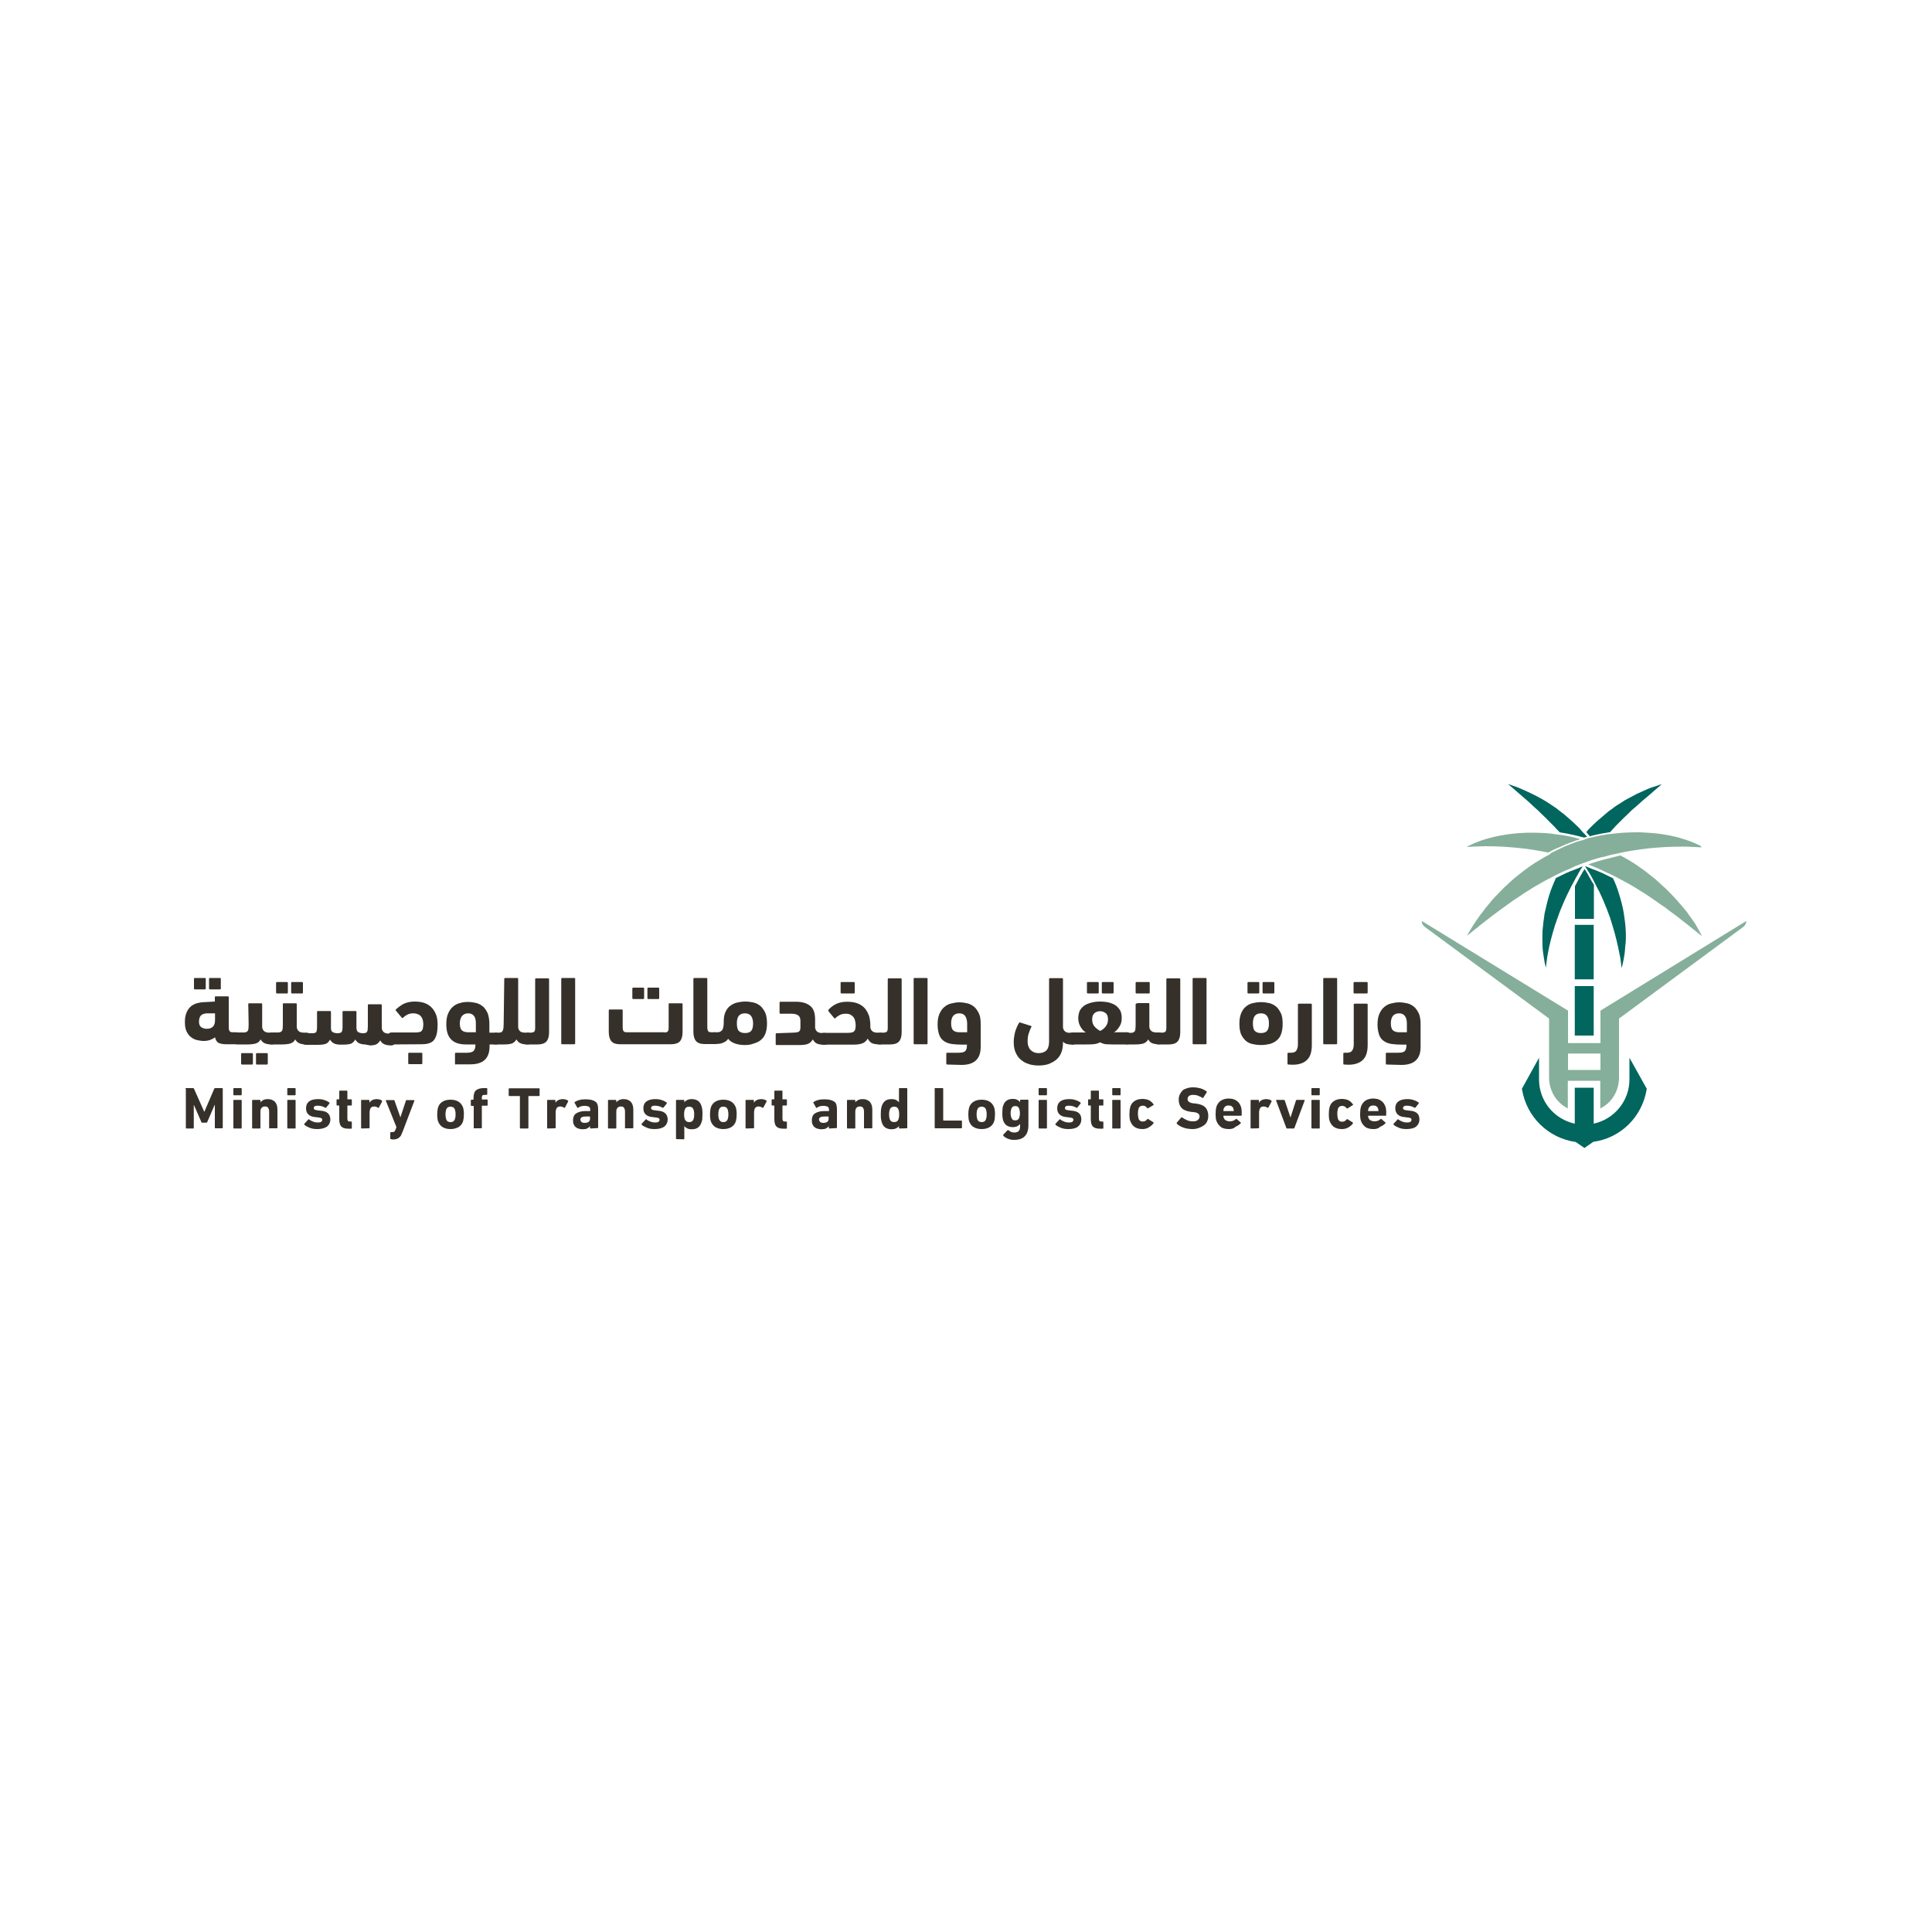 <?xml version="1.0" encoding="utf-8"?>
<!-- Generator: Adobe Illustrator 27.4.1, SVG Export Plug-In . SVG Version: 6.00 Build 0)  -->
<svg version="1.1" id="Layer_1" xmlns="http://www.w3.org/2000/svg" xmlns:xlink="http://www.w3.org/1999/xlink" x="0px" y="0px"
	 viewBox="0 0 1000 1000" style="enable-background:new 0 0 1000 1000;" xml:space="preserve">
<style type="text/css">
	.st0{fill:#36302B;}
	.st1{fill:#00665E;}
	.st2{fill:#85AF9A;}
</style>
<g>
	<path class="st0" d="M111.2,518.4v-2.2c0-0.3,0.1-0.5,0.5-0.5h6.2c0.3,0,0.5,0.1,0.5,0.5v15.5c0,1,0.2,1.7,0.5,2.1
		c0.4,0.4,0.9,0.5,1.8,0.5h1.5c1.3,0,2.1,1,2.1,3.1c0,1.2-0.1,1.9-0.5,2.5c-0.3,0.4-0.8,0.6-1.5,0.6h-5.3c-1.6,0-2.9-0.3-3.9-0.7
		c-0.9-0.5-1.5-1.5-1.8-2.9c-0.7,0.6-1.6,1-2.6,1.4c-0.9,0.3-2.1,0.5-3.1,0.5c-1.3,0-2.6-0.2-3.8-0.5c-1.2-0.3-2.3-0.9-3.2-1.7
		c-0.9-0.7-1.6-1.8-2.2-3.1c-0.5-1.2-0.7-2.8-0.7-4.5c0-2.1,0.3-3.7,0.9-5c0.5-1.3,1.4-2.4,2.3-3.2c0.9-0.7,2.1-1.3,3.3-1.6
		c1.2-0.3,2.5-0.5,3.8-0.5L111.2,518.4L111.2,518.4z M100.9,512.1c-0.3,0-0.5-0.1-0.5-0.5v-4.9c0-0.3,0.1-0.5,0.5-0.5h5.1
		c0.3,0,0.5,0.1,0.5,0.5v4.9c0,0.3-0.1,0.5-0.5,0.5H100.9z M107.1,532.5c1.2,0,2.3-0.3,3.1-1.1c0.7-0.7,1.1-1.8,1.1-3.4v-3.5h-4
		c-1.2,0-2.3,0.3-3.1,0.9c-0.7,0.6-1.2,1.7-1.2,3.4c0,1.4,0.4,2.4,1.2,2.9C105,532.2,105.8,532.5,107.1,532.5z M108.7,512.1
		c-0.3,0-0.5-0.1-0.5-0.5v-4.9c0-0.3,0.1-0.5,0.5-0.5h5.1c0.3,0,0.5,0.1,0.5,0.5v4.9c0,0.3-0.1,0.5-0.5,0.5H108.7z"/>
	<path class="st0" d="M128.5,519.8c0-0.3,0.1-0.5,0.5-0.5h6.2c0.3,0,0.5,0.1,0.5,0.5v11.9c0.1,0.8,0.4,1.5,1.1,2.1
		c0.6,0.5,1.6,0.7,2.8,0.7h1.2c0.7,0,1.2,0.2,1.5,0.7c0.3,0.5,0.5,1.2,0.5,2.3c0,2.1-0.7,3.1-2.1,3.1c-1.2,0-2.4-0.1-3.4-0.5
		c-0.9-0.3-1.7-0.9-2.4-2.1c-0.5,1-1.3,1.7-2.5,2.1c-1,0.3-2.5,0.5-4.4,0.5H123c-0.7,0-1.2-0.2-1.5-0.6c-0.3-0.4-0.5-1.2-0.5-2.4
		s0.1-1.9,0.5-2.5c0.3-0.5,0.8-0.7,1.5-0.7h3.2c1,0,1.7-0.3,2.1-0.9c0.3-0.6,0.4-1.6,0.4-3.2L128.5,519.8L128.5,519.8z M125.3,551
		c-0.3,0-0.5-0.1-0.5-0.5v-4.9c0-0.3,0.1-0.5,0.5-0.5h5.1c0.3,0,0.5,0.1,0.5,0.5v4.9c0,0.3-0.1,0.5-0.5,0.5H125.3z M133,551
		c-0.3,0-0.5-0.1-0.5-0.5v-4.9c0-0.3,0.1-0.5,0.5-0.5h5.1c0.3,0,0.5,0.1,0.5,0.5v4.9c0,0.3-0.1,0.5-0.5,0.5H133z"/>
	<path class="st0" d="M146.4,519.8c0-0.3,0.1-0.5,0.5-0.5h6.2c0.3,0,0.5,0.1,0.5,0.5v11.9c0.1,0.8,0.4,1.5,1.1,2.1
		c0.6,0.5,1.6,0.7,2.8,0.7h1.2c0.7,0,1.2,0.2,1.5,0.7c0.3,0.5,0.5,1.2,0.5,2.3c0,2.1-0.7,3.1-2.1,3.1c-1.2,0-2.4-0.1-3.4-0.5
		c-0.9-0.3-1.7-0.9-2.4-2.1c-0.5,1-1.3,1.7-2.5,2.1c-1,0.3-2.5,0.5-4.4,0.5h-5.2c-0.7,0-1.2-0.2-1.5-0.6c-0.3-0.4-0.5-1.2-0.5-2.4
		s0.1-1.9,0.5-2.5c0.3-0.5,0.8-0.7,1.5-0.7h3.2c1,0,1.7-0.3,2.1-0.9c0.3-0.6,0.4-1.6,0.4-3.2v-10.5H146.4z M143.4,514.2
		c-0.3,0-0.5-0.1-0.5-0.5v-4.9c0-0.3,0.1-0.5,0.5-0.5h5.1c0.3,0,0.5,0.1,0.5,0.5v4.9c0,0.3-0.1,0.5-0.5,0.5H143.4z M151.2,514.2
		c-0.3,0-0.5-0.1-0.5-0.5v-4.9c0-0.3,0.1-0.5,0.5-0.5h5.1c0.3,0,0.5,0.1,0.5,0.5v4.9c0,0.3-0.1,0.5-0.5,0.5H151.2z"/>
	<path class="st0" d="M188.9,540.6c-1.3,0-2.4-0.3-3.2-0.7c-0.8-0.5-1.4-1.1-1.8-1.9c-0.5,1-1.2,1.7-2.2,2.2
		c-0.9,0.3-2.3,0.5-3.9,0.5h-1.9c-1.3,0-2.4-0.3-3.2-0.7c-0.8-0.5-1.4-1.1-1.9-1.9c-0.5,1-1.2,1.8-2.2,2.2c-0.9,0.3-2.3,0.5-4,0.5
		h-6.1c-0.7,0-1.2-0.2-1.5-0.5c-0.3-0.4-0.5-1.1-0.5-2.3c0-1.2,0.1-2.1,0.5-2.5c0.3-0.5,0.8-0.7,1.5-0.7h3.4c0.9,0,1.6-0.3,1.8-0.7
		c0.3-0.5,0.4-1.4,0.4-2.7v-7.6c0-0.3,0.1-0.5,0.5-0.5h6.2c0.3,0,0.5,0.1,0.5,0.5v8.3c0,1.1,0.3,1.8,1,2.2c0.7,0.3,1.4,0.5,2.3,0.5
		c0.6,0,1.2-0.1,1.5-0.2c0.4-0.1,0.7-0.3,0.8-0.6c0.1-0.3,0.3-0.6,0.3-1.1c0.1-0.5,0.1-1,0.1-1.6v-7.5c0-0.3,0.1-0.5,0.5-0.5h6.2
		c0.3,0,0.5,0.1,0.5,0.5v8.2c0,1.1,0.3,1.8,1,2.3c0.7,0.3,1.4,0.5,2.4,0.5c0.6,0,1.1-0.1,1.4-0.2c0.3-0.1,0.5-0.3,0.7-0.6
		c0.1-0.3,0.3-0.6,0.3-1.1c0-0.5,0.1-1,0.1-1.6v-11c0-0.3,0.1-0.5,0.5-0.5h6.2c0.3,0,0.5,0.1,0.5,0.5v11.9c0.1,0.8,0.4,1.5,1.1,2.1
		c0.6,0.5,1.6,0.7,2.8,0.7h1.2c0.7,0,1.2,0.2,1.5,0.7c0.3,0.5,0.5,1.2,0.5,2.3c0,2.1-0.7,3.1-2.1,3.1c-1.2,0-2.4-0.1-3.4-0.5
		c-0.9-0.3-1.7-0.9-2.4-2.1c-0.5,0.9-1.2,1.6-2.1,2.1c-0.9,0.3-1.9,0.5-3.2,0.5L188.9,540.6L188.9,540.6z"/>
	<path class="st0" d="M202.7,540.6c-0.7,0-1.2-0.2-1.5-0.7c-0.3-0.5-0.5-1.2-0.5-2.3c0-1.1,0.1-1.8,0.5-2.5c0.3-0.5,0.8-0.7,1.5-0.7
		h12.5c0.8,0,1.4-0.1,1.9-0.2c0.5-0.1,0.9-0.3,1.2-0.7c0.3-0.4,0.5-0.7,0.6-1.3c0.1-0.5,0.2-1.2,0.2-2.2c0-0.7-0.1-1.4-0.3-2.1
		c-0.1-0.6-0.5-1.2-0.8-1.7c-0.4-0.5-0.9-0.9-1.6-1.2c-0.7-0.3-1.4-0.5-2.5-0.5c-1.1,0-2.1,0.2-2.9,0.6s-1.6,0.9-2.3,1.6
		c-0.2,0.2-0.5,0.3-0.7,0.1l-3-3.6c-0.3-0.3-0.3-0.5-0.1-0.7c1.2-1.1,2.5-2.1,4-2.9c1.5-0.7,3.4-1.2,5.7-1.2c2.2,0,4,0.3,5.5,0.9
		c1.5,0.6,2.7,1.5,3.7,2.6c0.9,1.1,1.6,2.4,2.1,3.8c0.4,1.4,0.6,3,0.6,4.6c0,2.2-0.2,3.8-0.5,5.1c-0.4,1.3-0.9,2.4-1.6,3.2
		c-0.7,0.7-1.6,1.2-2.7,1.5c-1,0.3-2.3,0.4-3.6,0.4L202.7,540.6L202.7,540.6z M211.8,550.8c-0.3,0-0.5-0.1-0.5-0.5v-4.9
		c0-0.3,0.1-0.5,0.5-0.5h6.3c0.3,0,0.5,0.1,0.5,0.5v4.9c0,0.3-0.1,0.5-0.5,0.5H211.8z"/>
	<path class="st0" d="M236,551c-0.3,0-0.5-0.1-0.5-0.5v-5.1c0-0.3,0.1-0.5,0.5-0.5h5.8c0.7,0,1.3-0.1,1.8-0.2c0.5-0.1,1-0.3,1.4-0.6
		c0.3-0.3,0.6-0.7,0.8-1.3s0.3-1.2,0.3-2.2h-4.8c-3.3,0-5.8-0.7-7.6-2.4s-2.7-4.3-2.7-8.1c0-2.2,0.3-4,0.9-5.4
		c0.6-1.4,1.4-2.7,2.5-3.6c1-0.9,2.3-1.6,3.6-1.9c1.3-0.4,2.7-0.6,4.1-0.6c1.4,0,2.9,0.2,4.2,0.5c1.3,0.3,2.5,0.9,3.6,1.8
		c1,0.8,1.8,2.1,2.5,3.5c0.5,1.4,0.9,3.3,0.9,5.4v4.7h3.4c1.3,0,2.1,1,2.1,3.1c0,1.2-0.1,2.1-0.5,2.5c-0.4,0.4-0.8,0.5-1.5,0.5h-3.4
		v0.9c0,3.2-0.8,5.5-2.5,7.1c-1.6,1.5-4.1,2.3-7.5,2.3H236V551z M242.3,524.5c-1.3,0-2.4,0.5-3.2,1.4c-0.7,0.9-1.1,2.3-1.1,3.8
		c0,1.8,0.4,3.1,1.2,3.7c0.7,0.6,1.8,0.9,3.2,0.9h3.9v-4.8C246.3,526.2,244.9,524.5,242.3,524.5z"/>
	<path class="st0" d="M261,506.7c0-0.3,0.1-0.5,0.5-0.5h6.2c0.3,0,0.5,0.1,0.5,0.5v25c0.1,0.9,0.4,1.5,1,2.1
		c0.6,0.5,1.6,0.7,2.8,0.7h1.2c0.7,0,1.2,0.2,1.5,0.7c0.3,0.5,0.5,1.2,0.5,2.3c0,2.1-0.7,3.1-2.1,3.1c-1.2,0-2.4-0.1-3.4-0.5
		c-0.9-0.3-1.7-0.9-2.4-2.1c-0.5,0.9-1.2,1.6-2.3,2.1c-0.9,0.3-2.3,0.5-3.9,0.5h-4.5c-0.7,0-1.2-0.1-1.5-0.3s-0.5-0.7-0.5-1.4
		c0-0.4,0.1-0.8,0.1-1.4c0.1-0.5,0.2-0.9,0.3-1.4c0.1-0.4,0.3-0.8,0.6-1.1c0.3-0.3,0.5-0.5,0.9-0.5h1.7c0.5,0,1-0.1,1.4-0.3
		c0.3-0.2,0.5-0.5,0.7-0.9c0.1-0.4,0.3-0.8,0.3-1.4c0-0.5,0.1-1.2,0.1-1.9L261,506.7L261,506.7z"/>
	<path class="st0" d="M273.1,540.6c-0.7,0-1.2-0.1-1.5-0.3s-0.5-0.7-0.5-1.4c0-0.4,0.1-0.8,0.1-1.4c0.1-0.5,0.2-0.9,0.3-1.4
		c0.1-0.4,0.3-0.8,0.6-1.1s0.5-0.5,0.9-0.5h1.7c0.8,0,1.4-0.2,1.8-0.5c0.4-0.4,0.5-1.1,0.5-2.1v-25c0-0.3,0.1-0.5,0.5-0.5h6.2
		c0.3,0,0.5,0.1,0.5,0.5v27.4c0,2.2-0.5,3.8-1.4,4.8c-0.9,1-2.5,1.5-4.5,1.5L273.1,540.6L273.1,540.6z"/>
	<path class="st0" d="M297.7,540c0,0.3-0.1,0.5-0.5,0.5H291c-0.3,0-0.5-0.1-0.5-0.5v-33.3c0-0.3,0.1-0.5,0.5-0.5h6.2
		c0.3,0,0.5,0.1,0.5,0.5V540z"/>
	<path class="st0" d="M345.6,533.9c0.4-0.4,0.5-1.1,0.5-2.1v-12c0-0.3,0.1-0.5,0.5-0.5h6.2c0.3,0,0.5,0.1,0.5,0.5v14.4
		c0,2.2-0.5,3.8-1.4,4.8c-0.9,1-2.5,1.5-4.6,1.5H321c-2.2,0-3.6-0.5-4.5-1.5c-0.9-1-1.4-2.7-1.4-4.8V523c0-0.3,0.1-0.5,0.5-0.5h6.2
		c0.3,0,0.5,0.1,0.5,0.5v8.7c0,1,0.2,1.7,0.5,2.1c0.4,0.4,0.9,0.5,1.8,0.5h19C344.6,534.5,345.2,534.3,345.6,533.9z M327.8,517.1
		c-0.3,0-0.5-0.1-0.5-0.5v-4.9c0-0.3,0.1-0.5,0.5-0.5h5.1c0.3,0,0.5,0.1,0.5,0.5v4.9c0,0.3-0.1,0.5-0.5,0.5H327.8z M335.6,517.1
		c-0.3,0-0.5-0.1-0.5-0.5v-4.9c0-0.3,0.1-0.5,0.5-0.5h5.1c0.3,0,0.5,0.1,0.5,0.5v4.9c0,0.3-0.1,0.5-0.5,0.5H335.6z"/>
	<path class="st0" d="M358.9,506.7c0-0.3,0.1-0.5,0.5-0.5h6.2c0.3,0,0.5,0.1,0.5,0.5v25c0,1,0.2,1.7,0.5,2.1
		c0.4,0.4,0.9,0.5,1.8,0.5h1.4c0.7,0,1.2,0.3,1.5,0.7c0.3,0.5,0.5,1.3,0.5,2.5c0,1.2-0.1,2.1-0.5,2.4c-0.3,0.3-0.8,0.5-1.5,0.5h-5
		c-2.2,0-3.6-0.5-4.5-1.5c-0.9-1-1.4-2.7-1.4-4.8V506.7z"/>
	<path class="st0" d="M385.6,540.9c-1.8,0-3.4-0.2-4.9-0.7c-1.5-0.5-2.8-1.2-3.8-2.5c-0.5,0.7-1,1.2-1.6,1.5
		c-0.6,0.3-1.2,0.6-1.8,0.8s-1.2,0.3-1.8,0.3s-1.1,0.1-1.6,0.1c-0.7,0-1.2-0.2-1.5-0.6c-0.3-0.4-0.5-1.2-0.5-2.3
		c0-1.2,0.1-2.1,0.5-2.5c0.3-0.5,0.8-0.7,1.5-0.7h1.4c0.7,0,1.4-0.3,2.1-0.9c0.6-0.6,0.9-1.8,1-3.6v-1c0-2.1,0.3-3.7,0.9-5
		c0.6-1.3,1.4-2.5,2.5-3.2c1-0.8,2.3-1.4,3.6-1.7c1.3-0.3,2.7-0.5,4.2-0.5s2.9,0.2,4.2,0.5c1.3,0.3,2.5,0.9,3.6,1.8
		c1,0.9,1.8,2.1,2.5,3.5c0.6,1.4,0.9,3.4,0.9,5.5c0,2.1-0.3,3.8-0.8,5.2c-0.5,1.4-1.4,2.6-2.4,3.4c-0.9,0.8-2.2,1.4-3.6,1.8
		C388.7,540.7,387.2,540.9,385.6,540.9z M385.6,524.5c-2.8,0-4.2,1.6-4.2,5.1c0,1.9,0.3,3.3,1,4c0.7,0.7,1.7,1.1,3.2,1.1
		c1.4,0,2.5-0.3,3.2-1.1c0.7-0.8,1-2.1,1-4C389.7,526.3,388.4,524.5,385.6,524.5z"/>
	<path class="st0" d="M410.5,534.5c0.8,0,1.5-0.1,2.1-0.2s0.9-0.3,1.1-0.5c0.3-0.3,0.4-0.6,0.5-1s0.1-0.9,0.1-1.6v-2.7
		c0-1.3-0.3-2.3-1.1-2.9c-0.7-0.5-1.8-0.9-3.4-0.9H404c-0.3,0-0.5-0.1-0.5-0.5V519c0-0.3,0.1-0.5,0.5-0.5h8c3.2,0,5.5,0.7,7.3,2.1
		s2.6,3.7,2.6,7.1v4.2c0.1,0.8,0.4,1.5,1.1,2.1c0.6,0.5,1.6,0.7,2.8,0.7h1.1c0.7,0,1.2,0.2,1.5,0.7c0.3,0.5,0.5,1.2,0.5,2.3
		c0,2.1-0.7,3.1-2.1,3.1c-1.4,0-2.6-0.2-3.6-0.5s-1.8-1.1-2.5-2.3c-0.6,1.1-1.4,1.8-2.5,2.3c-1,0.4-2.4,0.6-4,0.6h-12.2
		c-0.3,0-0.5-0.1-0.5-0.5v-5.1c0-0.3,0.1-0.5,0.5-0.5L410.5,534.5L410.5,534.5z"/>
	<path class="st0" d="M428.9,522.5c1.2-1.2,2.5-2.2,4-2.9c1.5-0.7,3.4-1.1,5.5-1.1c2.3,0,4.1,0.3,5.6,0.9c1.5,0.6,2.8,1.5,3.8,2.7
		c0.9,1.1,1.6,2.5,2.1,4c0.4,1.5,0.6,3.2,0.6,5v0.8c0.1,0.8,0.5,1.4,1.1,1.9c0.6,0.5,1.5,0.7,2.7,0.7h1.2c0.7,0,1.2,0.2,1.5,0.7
		c0.3,0.5,0.5,1.2,0.5,2.3c0,2.1-0.7,3.1-2.1,3.1c-1.4,0-2.7-0.2-3.7-0.5c-1-0.3-1.8-1.2-2.6-2.5c-0.7,1.2-1.6,2.1-2.9,2.5
		c-1.2,0.4-2.7,0.6-4.4,0.6h-15.4c-0.7,0-1.2-0.2-1.5-0.7c-0.3-0.5-0.5-1.2-0.5-2.3s0.1-1.8,0.5-2.4c0.3-0.5,0.8-0.7,1.6-0.7h12.5
		c0.8,0,1.4-0.1,1.9-0.2c0.5-0.1,0.9-0.3,1.2-0.6c0.3-0.3,0.5-0.7,0.6-1.2c0.1-0.5,0.2-1.1,0.2-1.8c0-0.8-0.1-1.6-0.3-2.4
		c-0.1-0.7-0.5-1.4-0.8-1.9c-0.4-0.5-0.9-0.9-1.6-1.3s-1.4-0.5-2.5-0.5c-1.1,0-2.1,0.2-2.9,0.6c-0.8,0.4-1.6,0.9-2.3,1.6
		c-0.2,0.2-0.5,0.3-0.7,0.1l-3-3.6C428.8,522.9,428.8,522.7,428.9,522.5z M435.6,514.2c-0.3,0-0.5-0.1-0.5-0.5v-4.9
		c0-0.3,0.1-0.5,0.5-0.5h6.3c0.3,0,0.5,0.1,0.5,0.5v4.9c0,0.3-0.1,0.5-0.5,0.5H435.6z"/>
	<path class="st0" d="M455.6,540.6c-0.7,0-1.2-0.1-1.5-0.3s-0.5-0.7-0.5-1.4c0-0.4,0.1-0.8,0.1-1.4c0.1-0.5,0.2-0.9,0.3-1.4
		c0.1-0.4,0.3-0.8,0.6-1.1s0.5-0.5,0.9-0.5h1.7c0.8,0,1.4-0.2,1.8-0.5c0.4-0.4,0.5-1.1,0.5-2.1v-25c0-0.3,0.1-0.5,0.5-0.5h6.2
		c0.3,0,0.5,0.1,0.5,0.5v27.4c0,2.2-0.5,3.8-1.4,4.8c-0.9,1-2.5,1.5-4.5,1.5L455.6,540.6L455.6,540.6z"/>
	<path class="st0" d="M480.1,540c0,0.3-0.1,0.5-0.5,0.5h-6.2c-0.3,0-0.5-0.1-0.5-0.5v-33.3c0-0.3,0.1-0.5,0.5-0.5h6.2
		c0.3,0,0.5,0.1,0.5,0.5V540z"/>
	<path class="st0" d="M490.3,551c-0.3,0-0.5-0.1-0.5-0.5v-5.1c0-0.3,0.1-0.5,0.5-0.5h5.8c0.7,0,1.2-0.1,1.8-0.1
		c0.5-0.1,0.9-0.3,1.4-0.5c0.4-0.3,0.7-0.7,0.9-1.3c0.2-0.5,0.3-1.3,0.3-2.3h-2.2c-2.1,0-3.8-0.1-5.4-0.3c-1.6-0.2-3-0.7-4.1-1.4
		c-1.1-0.7-2.1-1.8-2.6-3.2c-0.5-1.4-0.9-3.2-0.9-5.5c0-2.2,0.3-4,0.9-5.4c0.6-1.4,1.4-2.7,2.5-3.6c1-0.9,2.3-1.6,3.6-1.9
		c1.3-0.3,2.7-0.6,4.1-0.6s2.9,0.2,4.2,0.5c1.3,0.3,2.5,0.9,3.6,1.8c1,0.8,1.8,2.1,2.5,3.5s0.9,3.3,0.9,5.4v11.8
		c0,3.2-0.8,5.5-2.5,7.1c-1.6,1.5-4.1,2.3-7.5,2.3L490.3,551L490.3,551z M496.5,524.5c-1.4,0-2.5,0.5-3.2,1.4c-0.7,0.9-1,2.3-1,3.8
		c0,1.8,0.4,3.1,1.2,3.7c0.7,0.6,1.8,0.9,3.2,0.9h3.9v-4.8C500.4,526.2,499.2,524.5,496.5,524.5z"/>
	<path class="st0" d="M550.2,539.5c0,2.2-0.3,4-0.9,5.4c-0.6,1.5-1.5,2.7-2.7,3.7c-1.1,0.9-2.5,1.6-4,2.2c-1.6,0.5-3.3,0.7-5,0.7
		s-3.4-0.2-5-0.7c-1.6-0.5-2.9-1.2-4.1-2.2c-1.2-0.9-2.1-2.3-2.8-3.8s-1-3.4-1-5.5c0-1.6,0.3-3.4,0.7-5.1c0.5-1.7,1.2-3.4,2.1-4.8
		c0.1-0.2,0.4-0.3,0.7-0.1l5.4,1.7c0.1,0.1,0.3,0.1,0.3,0.3c0,0.1,0,0.3-0.1,0.3c-0.5,0.9-0.9,2.1-1.3,3.2c-0.4,1.1-0.6,2.5-0.6,4
		c0,1.2,0.1,2.2,0.5,3c0.3,0.8,0.7,1.4,1.3,1.9c0.5,0.5,1.2,0.8,1.8,1.1c0.7,0.2,1.4,0.3,2.1,0.3c1.7,0,3.1-0.5,4-1.4
		c0.9-0.9,1.4-2.5,1.4-4.5v-32.4c0-0.3,0.1-0.5,0.5-0.5h6.2c0.3,0,0.5,0.1,0.5,0.5v25c0.1,0.8,0.4,1.5,1.1,2.1
		c0.6,0.5,1.6,0.7,2.8,0.7h1.2c0.7,0,1.2,0.2,1.5,0.7c0.3,0.5,0.5,1.2,0.5,2.3c0,2.1-0.7,3.1-2.1,3.1c-1,0-2.1-0.1-2.9-0.3
		s-1.5-0.6-2.2-1.3L550.2,539.5L550.2,539.5z"/>
	<path class="st0" d="M569.4,518.4c1.7,0,3.3,0.2,4.6,0.5c1.4,0.4,2.6,0.9,3.6,1.6c0.9,0.7,1.7,1.6,2.3,2.7c0.5,1.1,0.7,2.3,0.7,3.8
		c0,1.6-0.3,3-1.1,4.2c-0.7,1.2-1.6,2.3-2.9,3.2c0.3,0,0.5-0.1,0.8-0.1c0.3,0,0.5,0,0.8,0h5.1c0.7,0,1.2,0.2,1.5,0.6
		c0.3,0.4,0.5,1.2,0.5,2.5c0,1.1-0.1,1.9-0.5,2.5c-0.3,0.5-0.8,0.7-1.5,0.7h-7.4c-1.2,0-2.4-0.1-3.4-0.1c-1.1-0.1-2.1-0.5-3.1-1
		c-1.1,0.6-2.3,0.9-3.6,1c-1.2,0.1-2.4,0.1-3.4,0.1h-7.3c-0.7,0-1.2-0.2-1.5-0.7c-0.3-0.5-0.5-1.2-0.5-2.5c0-1,0.1-1.8,0.5-2.3
		c0.3-0.5,0.8-0.7,1.5-0.7h6.9c-1.1-0.7-2.1-1.8-2.8-3.1c-0.7-1.2-1.1-2.7-1.1-4.2c0-1.4,0.3-2.7,0.7-3.8c0.5-1,1.2-1.9,2.3-2.7
		c0.9-0.7,2.2-1.2,3.6-1.6C566.1,518.6,567.7,518.4,569.4,518.4z M563.1,514.2c-0.3,0-0.5-0.1-0.5-0.5v-4.9c0-0.3,0.1-0.5,0.5-0.5
		h5.1c0.3,0,0.5,0.1,0.5,0.5v4.9c0,0.3-0.1,0.5-0.5,0.5H563.1z M569.4,523.4c-1,0-2.1,0.3-2.9,1c-0.8,0.7-1.2,1.7-1.2,3.2
		c0,1.5,0.4,2.8,1.2,3.7c0.8,0.9,1.7,1.6,2.9,2.3c1.1-0.5,2.1-1.2,2.9-2.3c0.8-1,1.2-2.2,1.2-3.7c0-1.4-0.4-2.6-1.2-3.2
		C571.4,523.7,570.4,523.4,569.4,523.4z M570.8,514.2c-0.3,0-0.5-0.1-0.5-0.5v-4.9c0-0.3,0.1-0.5,0.5-0.5h5.1c0.3,0,0.5,0.1,0.5,0.5
		v4.9c0,0.3-0.1,0.5-0.5,0.5H570.8z"/>
	<path class="st0" d="M594.3,538c-0.5,1-1.4,1.7-2.4,2.1c-1,0.3-2.5,0.5-4.2,0.5h-4c-0.7,0-1.2-0.1-1.5-0.3
		c-0.3-0.2-0.5-0.7-0.5-1.4c0-0.4,0-0.9,0.1-1.4c0.1-0.5,0.2-0.9,0.3-1.4c0.1-0.4,0.4-0.7,0.6-1.1c0.3-0.3,0.6-0.4,1-0.4h1.6
		c1,0,1.7-0.3,2.1-0.9c0.3-0.5,0.4-1.6,0.4-3.2v-10.7c0-0.3,0.3-0.4,0.7-0.5c0.5-0.1,0.9-0.1,1.3-0.1h4.6c0.3,0,0.5,0.1,0.5,0.5
		v11.9c0.1,0.8,0.4,1.5,1.1,2.1c0.6,0.5,1.6,0.7,2.8,0.7h1.2c0.7,0,1.2,0.2,1.5,0.7c0.3,0.5,0.5,1.2,0.5,2.3c0,2.1-0.7,3.1-2.1,3.1
		c-1.2,0-2.4-0.1-3.4-0.5C595.7,539.8,595,539.1,594.3,538z M588.3,514.2c-0.3,0-0.5-0.1-0.5-0.5v-4.9c0-0.3,0.1-0.5,0.5-0.5h6.3
		c0.3,0,0.5,0.1,0.5,0.5v4.9c0,0.3-0.1,0.5-0.5,0.5H588.3z"/>
	<path class="st0" d="M599.8,540.6c-0.7,0-1.2-0.1-1.5-0.3c-0.3-0.2-0.5-0.7-0.5-1.4c0-0.4,0.1-0.8,0.1-1.4s0.2-0.9,0.3-1.4
		c0.1-0.4,0.3-0.8,0.6-1.1c0.3-0.3,0.5-0.5,0.9-0.5h1.7c0.8,0,1.4-0.2,1.8-0.5c0.4-0.4,0.5-1.1,0.5-2.1v-25c0-0.3,0.1-0.5,0.5-0.5
		h6.2c0.3,0,0.5,0.1,0.5,0.5v27.4c0,2.2-0.5,3.8-1.4,4.8s-2.5,1.5-4.5,1.5L599.8,540.6L599.8,540.6z"/>
	<path class="st0" d="M624.5,540c0,0.3-0.1,0.5-0.5,0.5h-6.2c-0.3,0-0.5-0.1-0.5-0.5v-33.3c0-0.3,0.1-0.5,0.5-0.5h6.2
		c0.3,0,0.5,0.1,0.5,0.5V540z"/>
	<path class="st0" d="M652.7,540.9c-1.6,0-3.1-0.2-4.4-0.5c-1.4-0.3-2.6-0.9-3.6-1.8c-0.9-0.8-1.8-2.1-2.4-3.4
		c-0.5-1.4-0.8-3.2-0.8-5.2c0-2.3,0.3-4,0.9-5.5c0.6-1.4,1.4-2.7,2.5-3.5c1-0.9,2.3-1.5,3.6-1.8c1.3-0.3,2.8-0.5,4.2-0.5
		c1.4,0,2.9,0.2,4.2,0.5c1.3,0.3,2.5,0.9,3.6,1.8s1.8,2.1,2.5,3.5s0.9,3.4,0.9,5.5c0,2.1-0.3,3.8-0.8,5.2s-1.3,2.6-2.4,3.4
		c-0.9,0.8-2.2,1.4-3.6,1.8C655.7,540.7,654.2,540.9,652.7,540.9z M646.2,514.2c-0.3,0-0.5-0.1-0.5-0.5v-4.9c0-0.3,0.1-0.5,0.5-0.5
		h5.1c0.3,0,0.5,0.1,0.5,0.5v4.9c0,0.3-0.1,0.5-0.5,0.5H646.2z M652.7,524.5c-2.8,0-4.2,1.6-4.2,5.1c0,1.9,0.3,3.3,1,4
		c0.7,0.7,1.7,1.1,3.1,1.1c1.4,0,2.5-0.3,3.2-1.1c0.7-0.8,1-2.1,1-4C656.8,526.3,655.4,524.5,652.7,524.5z M654,514.2
		c-0.3,0-0.5-0.1-0.5-0.5v-4.9c0-0.3,0.1-0.5,0.5-0.5h5.1c0.3,0,0.5,0.1,0.5,0.5v4.9c0,0.3-0.1,0.5-0.5,0.5H654z"/>
	<path class="st0" d="M666.9,551c-0.3,0-0.5-0.1-0.5-0.5v-5.1c0-0.3,0.1-0.5,0.5-0.5h1.1c1.4,0,2.4-0.3,2.9-1
		c0.5-0.7,0.9-1.8,0.9-3.2v-20.7c0-0.3,0.1-0.5,0.5-0.5h6.2c0.3,0,0.5,0.1,0.5,0.5v20.9c0,3.5-0.8,6.1-2.5,7.7
		c-1.6,1.6-4.1,2.5-7.4,2.5L666.9,551L666.9,551z"/>
	<path class="st0" d="M692.1,540c0,0.3-0.1,0.5-0.5,0.5h-6.2c-0.3,0-0.5-0.1-0.5-0.5v-33.3c0-0.3,0.1-0.5,0.5-0.5h6.2
		c0.3,0,0.5,0.1,0.5,0.5V540z"/>
	<path class="st0" d="M695.8,551c-0.3,0-0.5-0.1-0.5-0.5v-5.1c0-0.3,0.1-0.5,0.5-0.5h1.1c1.4,0,2.4-0.3,2.9-1
		c0.5-0.7,0.9-1.8,0.9-3.2v-20.7c0-0.3,0.1-0.5,0.5-0.5h6.2c0.3,0,0.5,0.1,0.5,0.5v20.9c0,3.5-0.8,6.1-2.5,7.7
		c-1.6,1.6-4.1,2.5-7.4,2.5L695.8,551L695.8,551z M701.1,514.2c-0.3,0-0.5-0.1-0.5-0.5v-4.9c0-0.3,0.1-0.5,0.5-0.5h6.3
		c0.3,0,0.5,0.1,0.5,0.5v4.9c0,0.3-0.1,0.5-0.5,0.5H701.1z"/>
	<path class="st0" d="M717.8,551c-0.3,0-0.5-0.1-0.5-0.5v-5.1c0-0.3,0.1-0.5,0.5-0.5h5.8c0.7,0,1.2-0.1,1.8-0.1
		c0.5-0.1,0.9-0.3,1.4-0.5c0.4-0.3,0.7-0.7,0.9-1.3c0.2-0.6,0.3-1.3,0.3-2.3H726c-2.1,0-3.8-0.1-5.4-0.3s-3-0.7-4.1-1.4
		c-1.1-0.7-2.1-1.8-2.6-3.2c-0.5-1.4-0.9-3.2-0.9-5.5c0-2.2,0.3-4,0.9-5.4c0.6-1.4,1.4-2.7,2.5-3.6c1-0.9,2.3-1.6,3.6-1.9
		c1.3-0.3,2.7-0.6,4.1-0.6s2.9,0.2,4.2,0.5c1.3,0.3,2.5,0.9,3.6,1.8c1,0.8,1.8,2.1,2.5,3.5c0.6,1.4,0.9,3.3,0.9,5.4v11.8
		c0,3.2-0.8,5.5-2.5,7.1c-1.6,1.5-4.1,2.3-7.5,2.3L717.8,551L717.8,551z M724.1,524.5c-1.4,0-2.5,0.5-3.2,1.4c-0.7,0.9-1,2.3-1,3.8
		c0,1.8,0.4,3.1,1.2,3.7c0.8,0.6,1.8,0.9,3.2,0.9h3.9v-4.8C728.1,526.2,726.7,524.5,724.1,524.5z"/>
</g>
<g>
	<path class="st0" d="M96,563.5c0-0.2,0.1-0.3,0.3-0.3h3.6c0.3,0,0.4,0.1,0.5,0.3l5.3,11.9h0.1l5.1-11.9c0.1-0.2,0.3-0.3,0.5-0.3
		h3.6c0.2,0,0.3,0.1,0.3,0.3v20.2c0,0.2-0.1,0.3-0.3,0.3h-3.5c-0.2,0-0.3-0.1-0.3-0.3v-11.8h-0.1l-3.8,8.8c-0.1,0.3-0.3,0.4-0.5,0.4
		h-2.1c-0.3,0-0.5-0.1-0.5-0.4l-3.8-8.7h-0.1v11.8c0,0.2-0.1,0.3-0.3,0.3h-3.5c-0.2,0-0.3-0.1-0.3-0.3v-20.2H96V563.5z"/>
	<path class="st0" d="M121.1,566.9c-0.2,0-0.3-0.1-0.3-0.3v-3.1c0-0.2,0.1-0.3,0.3-0.3h3.7c0.2,0,0.3,0.1,0.3,0.3v3.1
		c0,0.2-0.1,0.3-0.3,0.3H121.1z M121.1,584.1c-0.2,0-0.3-0.1-0.3-0.3v-14.2c0-0.2,0.1-0.3,0.3-0.3h3.7c0.2,0,0.3,0.1,0.3,0.3v14.2
		c0,0.2-0.1,0.3-0.3,0.3H121.1z"/>
	<path class="st0" d="M139.6,584.1c-0.2,0-0.3-0.1-0.3-0.3v-8.5c0-0.8-0.2-1.4-0.5-1.9c-0.3-0.5-0.9-0.7-1.7-0.7s-1.3,0.3-1.7,0.7
		c-0.4,0.5-0.6,1.1-0.6,1.9v8.5c0,0.2-0.1,0.3-0.3,0.3h-3.7c-0.2,0-0.3-0.1-0.3-0.3v-14.2c0-0.2,0.1-0.3,0.3-0.3h3.7
		c0.2,0,0.3,0.1,0.3,0.3v1l0,0c0.3-0.5,0.8-0.8,1.4-1.2c0.6-0.3,1.4-0.5,2.4-0.5c0.8,0,1.5,0.1,2.2,0.4c0.6,0.3,1.2,0.6,1.6,1.1
		c0.4,0.5,0.7,1,0.9,1.7c0.2,0.7,0.3,1.4,0.3,2.3v9.3c0,0.2-0.1,0.3-0.3,0.3H139.6L139.6,584.1z"/>
	<path class="st0" d="M149,566.9c-0.2,0-0.3-0.1-0.3-0.3v-3.1c0-0.2,0.1-0.3,0.3-0.3h3.7c0.2,0,0.3,0.1,0.3,0.3v3.1
		c0,0.2-0.1,0.3-0.3,0.3H149z M149,584.1c-0.2,0-0.3-0.1-0.3-0.3v-14.2c0-0.2,0.1-0.3,0.3-0.3h3.7c0.2,0,0.3,0.1,0.3,0.3v14.2
		c0,0.2-0.1,0.3-0.3,0.3H149z"/>
	<path class="st0" d="M164.2,584.4c-1.5,0-2.9-0.2-4-0.7s-2.1-0.9-2.7-1.6c-0.1-0.1-0.1-0.3,0-0.4l2.1-2.3c0.1-0.1,0.3-0.1,0.4,0
		c0.6,0.5,1.4,0.9,2.2,1.2c0.7,0.3,1.6,0.4,2.4,0.4c0.7,0,1.3-0.1,1.7-0.4c0.3-0.3,0.5-0.6,0.5-1c0-0.3-0.1-0.6-0.4-0.8
		c-0.3-0.2-0.8-0.3-1.6-0.4l-1.6-0.2c-1.6-0.1-2.8-0.6-3.6-1.4c-0.8-0.7-1.2-1.8-1.2-3.2c0-1.4,0.5-2.7,1.6-3.5
		c1-0.8,2.6-1.2,4.5-1.2c1.2,0,2.5,0.1,3.4,0.5c1,0.3,1.8,0.7,2.6,1.3c0.1,0.1,0.1,0.3,0,0.5l-1.7,2.1c-0.1,0.1-0.3,0.1-0.4,0.1
		c-0.5-0.3-1.1-0.6-1.8-0.8c-0.7-0.2-1.4-0.3-2.3-0.3c-0.6,0-1.1,0.1-1.4,0.3c-0.3,0.2-0.5,0.5-0.5,0.9c0,0.3,0.1,0.6,0.4,0.8
		c0.3,0.2,0.8,0.3,1.6,0.4l1.6,0.2c1.7,0.1,3,0.6,3.8,1.4c0.7,0.7,1.2,1.8,1.2,3.1c0,1.5-0.6,2.8-1.7,3.7
		C167.9,584,166.3,584.4,164.2,584.4z"/>
	<path class="st0" d="M180.2,584.2c-1.7,0-2.9-0.4-3.6-1.2c-0.7-0.7-1-2.1-1-3.8v-6.8c0-0.1-0.1-0.2-0.2-0.2h-0.9
		c-0.2,0-0.3-0.1-0.3-0.3v-2.6c0-0.2,0.1-0.3,0.3-0.3h0.9c0.1,0,0.2-0.1,0.2-0.2v-4c0-0.2,0.1-0.3,0.3-0.3h3.6
		c0.2,0,0.3,0.1,0.3,0.3v4c0,0.1,0.1,0.2,0.2,0.2h1.8c0.2,0,0.3,0.1,0.3,0.3v2.6c0,0.2-0.1,0.3-0.3,0.3H180c-0.1,0-0.2,0.1-0.2,0.2
		v6.6c0,0.5,0.1,0.9,0.3,1.2c0.2,0.2,0.5,0.3,1,0.3h0.7c0.2,0,0.3,0.1,0.3,0.3v3.1c0,0.2-0.1,0.3-0.3,0.3H180.2L180.2,584.2z"/>
	<path class="st0" d="M187.2,584.1c-0.2,0-0.3-0.1-0.3-0.3v-14.2c0-0.2,0.1-0.3,0.3-0.3h3.7c0.2,0,0.3,0.1,0.3,0.3v1.2l0,0
		c0.3-0.6,0.8-1,1.5-1.4c0.6-0.3,1.4-0.5,2.4-0.5c0.5,0,0.9,0.1,1.4,0.2c0.4,0.1,0.8,0.3,1.2,0.6c0.1,0.1,0.1,0.3,0.1,0.4l-1.7,3.2
		c-0.1,0.1-0.3,0.1-0.4,0.1c-0.7-0.5-1.4-0.7-2.2-0.7c-0.7,0.1-1.4,0.3-1.7,0.9s-0.5,1.3-0.5,2.3v7.8c0,0.2-0.1,0.3-0.3,0.3
		L187.2,584.1L187.2,584.1z"/>
	<path class="st0" d="M202.3,589.6c-0.2,0-0.3-0.1-0.3-0.3v-3c0-0.2,0.1-0.3,0.3-0.3h0.6c0.5,0,0.9-0.1,1.2-0.3s0.5-0.6,0.7-1.2
		l0.4-1.1l-5.5-13.7c-0.1-0.2,0-0.3,0.3-0.3h3.9c0.2,0,0.3,0.1,0.3,0.3l3,8.5h0.1l2.8-8.5c0.1-0.2,0.2-0.3,0.3-0.3h3.8
		c0.2,0,0.3,0.1,0.3,0.3l-6,15.8c-0.3,0.8-0.6,1.5-0.9,2.1s-0.7,0.9-1.1,1.3c-0.4,0.3-0.8,0.5-1.4,0.7c-0.5,0.1-1.1,0.2-1.8,0.2
		L202.3,589.6L202.3,589.6z"/>
	<path class="st0" d="M233.2,584.4c-1.6,0-2.9-0.3-4.1-1c-1.1-0.7-1.9-1.7-2.4-3.1c-0.1-0.5-0.3-1-0.3-1.6c-0.1-0.5-0.1-1.2-0.1-1.9
		s0.1-1.4,0.1-1.9c0.1-0.5,0.2-1.1,0.3-1.6c0.4-1.3,1.2-2.4,2.4-3.1c1.1-0.7,2.5-1,4.1-1s2.9,0.3,4.1,1c1.1,0.7,1.9,1.7,2.4,3.1
		c0.1,0.5,0.3,1,0.3,1.6c0.1,0.5,0.1,1.2,0.1,1.9s-0.1,1.4-0.1,1.9c-0.1,0.5-0.2,1.1-0.3,1.6c-0.4,1.3-1.2,2.4-2.4,3.1
		C236,584.1,234.7,584.4,233.2,584.4z M233.2,580.8c1.2,0,1.9-0.5,2.3-1.6c0.1-0.3,0.1-0.7,0.2-1c0.1-0.3,0.1-0.8,0.1-1.4
		s0-1.1-0.1-1.4s-0.1-0.7-0.2-1c-0.3-1-1.1-1.6-2.3-1.6c-1.2,0-1.9,0.5-2.3,1.6c-0.1,0.3-0.1,0.7-0.2,1c-0.1,0.3-0.1,0.8-0.1,1.4
		s0,1.1,0.1,1.4c0.1,0.3,0.1,0.7,0.2,1C231.2,580.2,231.9,580.8,233.2,580.8z"/>
	<path class="st0" d="M245.5,584.1c-0.2,0-0.3-0.1-0.3-0.3v-11.2c0-0.1-0.1-0.2-0.2-0.2H244c-0.2,0-0.3-0.1-0.3-0.3v-2.6
		c0-0.2,0.1-0.3,0.3-0.3h0.9c0.1,0,0.2-0.1,0.2-0.2v-0.7c0-1.8,0.4-3.2,1.2-3.9c0.8-0.7,2.2-1.2,4-1.2h1.6c0.2,0,0.3,0.1,0.3,0.3
		v2.9c0,0.2-0.1,0.3-0.3,0.3h-0.9c-0.7,0-1.1,0.1-1.3,0.3s-0.3,0.6-0.3,1.2v0.7c0,0.1,0.1,0.2,0.2,0.2h2.5c0.2,0,0.3,0.1,0.3,0.3
		v2.6c0,0.2-0.1,0.3-0.3,0.3h-2.5c-0.1,0-0.2,0.1-0.2,0.2v11.2c0,0.2-0.1,0.3-0.3,0.3h-3.7V584.1z"/>
	<path class="st0" d="M269.4,584.1c-0.2,0-0.3-0.1-0.3-0.3v-16.3c0-0.1-0.1-0.2-0.2-0.2h-5.3c-0.2,0-0.3-0.1-0.3-0.3v-3.4
		c0-0.2,0.1-0.3,0.3-0.3h15.4c0.2,0,0.3,0.1,0.3,0.3v3.4c0,0.2-0.1,0.3-0.3,0.3h-5.3c-0.1,0-0.2,0.1-0.2,0.2v16.3
		c0,0.2-0.1,0.3-0.3,0.3H269.4z"/>
	<path class="st0" d="M283.5,584.1c-0.2,0-0.3-0.1-0.3-0.3v-14.2c0-0.2,0.1-0.3,0.3-0.3h3.7c0.2,0,0.3,0.1,0.3,0.3v1.2l0,0
		c0.3-0.6,0.8-1,1.5-1.4c0.6-0.3,1.4-0.5,2.4-0.5c0.5,0,0.9,0.1,1.4,0.2c0.4,0.1,0.8,0.3,1.2,0.6c0.1,0.1,0.1,0.3,0.1,0.4l-1.7,3.2
		c-0.1,0.1-0.3,0.1-0.4,0.1c-0.7-0.5-1.4-0.7-2.2-0.7c-0.7,0.1-1.4,0.3-1.7,0.9s-0.5,1.3-0.5,2.3v7.8c0,0.2-0.1,0.3-0.3,0.3
		L283.5,584.1L283.5,584.1z"/>
	<path class="st0" d="M305.7,584.1c-0.2,0-0.3-0.1-0.3-0.3v-0.9l0,0c-0.4,0.5-0.9,0.9-1.5,1.2c-0.6,0.3-1.4,0.4-2.5,0.4
		c-0.6,0-1.2-0.1-1.8-0.3c-0.6-0.1-1.1-0.4-1.6-0.8c-0.4-0.3-0.8-0.8-1-1.4c-0.3-0.5-0.4-1.2-0.4-2.1c0-1.6,0.5-2.9,1.6-3.6
		s2.7-1.2,4.4-1.2h2.7c0.1,0,0.2-0.1,0.2-0.2v-0.5c0-0.7-0.2-1.2-0.6-1.5s-1.2-0.5-2.5-0.5c-0.7,0-1.4,0.1-1.9,0.3
		c-0.5,0.2-0.9,0.4-1.3,0.7c-0.1,0.1-0.3,0.1-0.4-0.1l-1.4-2.5c-0.1-0.2-0.1-0.3,0.1-0.4c0.6-0.4,1.4-0.8,2.3-1
		c0.9-0.3,1.9-0.4,3.2-0.4c1.2,0,2.3,0.1,3.1,0.3c0.8,0.2,1.5,0.5,2.1,0.9c0.5,0.4,0.9,0.9,1.1,1.6c0.2,0.7,0.3,1.4,0.3,2.4v9.4
		c0,0.2-0.1,0.3-0.3,0.3L305.7,584.1L305.7,584.1z M302.6,581.2c1.8,0,2.8-0.7,2.8-2.1v-1c0-0.1-0.1-0.2-0.2-0.2h-2.1
		c-1.7,0-2.7,0.5-2.7,1.6C300.5,580.6,301.2,581.2,302.6,581.2z"/>
	<path class="st0" d="M323.8,584.1c-0.2,0-0.3-0.1-0.3-0.3v-8.5c0-0.8-0.2-1.4-0.5-1.9c-0.3-0.5-0.9-0.7-1.7-0.7
		c-0.7,0-1.3,0.3-1.7,0.7c-0.4,0.5-0.6,1.1-0.6,1.9v8.5c0,0.2-0.1,0.3-0.3,0.3h-3.7c-0.2,0-0.3-0.1-0.3-0.3v-14.2
		c0-0.2,0.1-0.3,0.3-0.3h3.7c0.2,0,0.3,0.1,0.3,0.3v1l0,0c0.3-0.5,0.8-0.8,1.4-1.2c0.6-0.3,1.4-0.5,2.4-0.5c0.8,0,1.5,0.1,2.2,0.4
		c0.6,0.3,1.2,0.6,1.6,1.1c0.4,0.5,0.7,1,0.9,1.7c0.2,0.7,0.3,1.4,0.3,2.3v9.3c0,0.2-0.1,0.3-0.3,0.3H323.8L323.8,584.1z"/>
	<path class="st0" d="M338.8,584.4c-1.5,0-2.9-0.2-4-0.7s-2.1-0.9-2.7-1.6c-0.1-0.1-0.1-0.3,0-0.4l2.1-2.3c0.1-0.1,0.3-0.1,0.4,0
		c0.6,0.5,1.4,0.9,2.2,1.2c0.7,0.3,1.6,0.4,2.4,0.4s1.3-0.1,1.7-0.4c0.3-0.3,0.5-0.6,0.5-1c0-0.3-0.1-0.6-0.4-0.8s-0.8-0.3-1.6-0.4
		l-1.6-0.2c-1.6-0.1-2.8-0.6-3.6-1.4c-0.8-0.7-1.2-1.8-1.2-3.2c0-1.4,0.5-2.7,1.6-3.5c1.1-0.8,2.6-1.2,4.5-1.2
		c1.2,0,2.5,0.1,3.4,0.5c1,0.3,1.8,0.7,2.6,1.3c0.1,0.1,0.1,0.3,0,0.5l-1.7,2.1c-0.1,0.1-0.3,0.1-0.4,0.1c-0.5-0.3-1.1-0.6-1.8-0.8
		c-0.7-0.2-1.4-0.3-2.3-0.3c-0.6,0-1.1,0.1-1.4,0.3c-0.3,0.2-0.5,0.5-0.5,0.9c0,0.3,0.1,0.6,0.4,0.8c0.3,0.2,0.8,0.3,1.6,0.4
		l1.6,0.2c1.7,0.1,3,0.6,3.8,1.4c0.7,0.7,1.2,1.8,1.2,3.1c0,1.5-0.6,2.8-1.7,3.7C342.6,584,341,584.4,338.8,584.4z"/>
	<path class="st0" d="M350.2,589.6c-0.2,0-0.3-0.1-0.3-0.3v-19.7c0-0.2,0.1-0.3,0.3-0.3h3.7c0.2,0,0.3,0.1,0.3,0.3v1l0,0
		c0.3-0.5,0.8-0.9,1.4-1.2s1.4-0.5,2.5-0.5c1.2,0,2.3,0.3,3.2,0.9c0.8,0.6,1.4,1.4,1.8,2.7c0.2,0.6,0.3,1.2,0.4,1.8
		c0.1,0.6,0.1,1.4,0.1,2.4c0,0.9-0.1,1.7-0.1,2.4s-0.2,1.2-0.4,1.8c-0.4,1.2-1,2.1-1.8,2.7c-0.8,0.6-1.8,0.9-3.2,0.9
		c-0.9,0-1.8-0.1-2.5-0.5c-0.6-0.3-1.1-0.7-1.4-1.2l0,0v6.6c0,0.2-0.1,0.3-0.3,0.3L350.2,589.6L350.2,589.6z M356.7,580.8
		c1.2,0,1.9-0.5,2.3-1.6c0.1-0.3,0.1-0.6,0.2-0.9c0.1-0.3,0.1-0.9,0.1-1.5s0-1.2-0.1-1.5c-0.1-0.3-0.1-0.7-0.2-0.9
		c-0.3-1-1.1-1.6-2.3-1.6c-1.2,0-1.9,0.5-2.3,1.6c-0.1,0.3-0.1,0.6-0.2,0.9s-0.1,0.9-0.1,1.5s0,1.2,0.1,1.5s0.1,0.7,0.2,0.9
		C354.8,580.2,355.5,580.8,356.7,580.8z"/>
	<path class="st0" d="M374.4,584.4c-1.6,0-2.9-0.3-4.1-1c-1.1-0.7-1.9-1.7-2.4-3.1c-0.1-0.5-0.3-1-0.3-1.6c-0.1-0.5-0.1-1.2-0.1-1.9
		s0.1-1.4,0.1-1.9c0.1-0.5,0.2-1.1,0.3-1.6c0.4-1.3,1.2-2.4,2.4-3.1c1.1-0.7,2.5-1,4.1-1s2.9,0.3,4.1,1c1.1,0.7,1.9,1.7,2.4,3.1
		c0.1,0.5,0.3,1,0.3,1.6c0.1,0.5,0.1,1.2,0.1,1.9s-0.1,1.4-0.1,1.9c-0.1,0.5-0.2,1.1-0.3,1.6c-0.4,1.3-1.2,2.4-2.4,3.1
		C377.3,584.1,376,584.4,374.4,584.4z M374.4,580.8c1.2,0,1.9-0.5,2.3-1.6c0.1-0.3,0.1-0.7,0.2-1c0.1-0.3,0.1-0.8,0.1-1.4
		s0-1.1-0.1-1.4s-0.1-0.7-0.2-1c-0.3-1-1.1-1.6-2.3-1.6s-1.9,0.5-2.3,1.6c-0.1,0.3-0.1,0.7-0.2,1c-0.1,0.3-0.1,0.8-0.1,1.4
		s0,1.1,0.1,1.4c0.1,0.3,0.1,0.7,0.2,1C372.5,580.2,373.2,580.8,374.4,580.8z"/>
	<path class="st0" d="M386.2,584.1c-0.2,0-0.3-0.1-0.3-0.3v-14.2c0-0.2,0.1-0.3,0.3-0.3h3.7c0.2,0,0.3,0.1,0.3,0.3v1.2l0,0
		c0.3-0.6,0.8-1,1.5-1.4c0.6-0.3,1.4-0.5,2.4-0.5c0.5,0,0.9,0.1,1.4,0.2c0.4,0.1,0.8,0.3,1.2,0.6c0.1,0.1,0.1,0.3,0.1,0.4l-1.7,3.2
		c-0.1,0.1-0.3,0.1-0.4,0.1c-0.7-0.5-1.4-0.7-2.2-0.7c-0.7,0.1-1.4,0.3-1.7,0.9c-0.3,0.5-0.5,1.3-0.5,2.3v7.8c0,0.2-0.1,0.3-0.3,0.3
		L386.2,584.1L386.2,584.1z"/>
	<path class="st0" d="M405.4,584.2c-1.7,0-2.9-0.4-3.6-1.2c-0.7-0.7-1-2.1-1-3.8v-6.8c0-0.1-0.1-0.2-0.2-0.2h-0.9
		c-0.2,0-0.3-0.1-0.3-0.3v-2.6c0-0.2,0.1-0.3,0.3-0.3h0.9c0.1,0,0.2-0.1,0.2-0.2v-4c0-0.2,0.1-0.3,0.3-0.3h3.6
		c0.2,0,0.3,0.1,0.3,0.3v4c0,0.1,0.1,0.2,0.2,0.2h1.8c0.2,0,0.3,0.1,0.3,0.3v2.6c0,0.2-0.1,0.3-0.3,0.3h-1.8c-0.1,0-0.2,0.1-0.2,0.2
		v6.6c0,0.5,0.1,0.9,0.3,1.2c0.2,0.2,0.5,0.3,1,0.3h0.7c0.2,0,0.3,0.1,0.3,0.3v3.1c0,0.2-0.1,0.3-0.3,0.3H405.4L405.4,584.2z"/>
	<path class="st0" d="M429.3,584.1c-0.2,0-0.3-0.1-0.3-0.3v-0.9l0,0c-0.4,0.5-0.9,0.9-1.5,1.2c-0.6,0.3-1.4,0.4-2.5,0.4
		c-0.6,0-1.2-0.1-1.8-0.3c-0.6-0.1-1.1-0.4-1.6-0.8c-0.4-0.3-0.8-0.8-1-1.4c-0.3-0.5-0.4-1.2-0.4-2.1c0-1.6,0.5-2.9,1.6-3.6
		s2.7-1.2,4.4-1.2h2.7c0.1,0,0.2-0.1,0.2-0.2v-0.5c0-0.7-0.2-1.2-0.6-1.5s-1.2-0.5-2.5-0.5c-0.7,0-1.4,0.1-1.9,0.3
		c-0.5,0.2-0.9,0.4-1.3,0.7c-0.1,0.1-0.3,0.1-0.4-0.1l-1.4-2.5c-0.1-0.2-0.1-0.3,0.1-0.4c0.6-0.4,1.4-0.8,2.3-1
		c0.9-0.3,1.9-0.4,3.2-0.4s2.3,0.1,3.1,0.3c0.8,0.2,1.5,0.5,2.1,0.9s0.9,0.9,1.1,1.6c0.2,0.7,0.3,1.4,0.3,2.4v9.4
		c0,0.2-0.1,0.3-0.3,0.3L429.3,584.1L429.3,584.1z M426.1,581.2c1.8,0,2.8-0.7,2.8-2.1v-1c0-0.1-0.1-0.2-0.2-0.2h-2.1
		c-1.7,0-2.7,0.5-2.7,1.6C424.1,580.6,424.8,581.2,426.1,581.2z"/>
	<path class="st0" d="M447.5,584.1c-0.2,0-0.3-0.1-0.3-0.3v-8.5c0-0.8-0.2-1.4-0.5-1.9c-0.3-0.5-0.9-0.7-1.7-0.7
		c-0.8,0-1.3,0.3-1.7,0.7c-0.4,0.5-0.6,1.1-0.6,1.9v8.5c0,0.2-0.1,0.3-0.3,0.3h-3.7c-0.2,0-0.3-0.1-0.3-0.3v-14.2
		c0-0.2,0.1-0.3,0.3-0.3h3.7c0.2,0,0.3,0.1,0.3,0.3v1l0,0c0.3-0.5,0.8-0.8,1.4-1.2c0.6-0.3,1.4-0.5,2.4-0.5c0.8,0,1.5,0.1,2.2,0.4
		c0.6,0.3,1.2,0.6,1.6,1.1c0.4,0.5,0.7,1,0.9,1.7c0.2,0.7,0.3,1.4,0.3,2.3v9.3c0,0.2-0.1,0.3-0.3,0.3H447.5L447.5,584.1z"/>
	<path class="st0" d="M465.6,584.1c-0.2,0-0.3-0.1-0.3-0.3v-1l0,0c-0.3,0.5-0.8,0.9-1.4,1.2c-0.6,0.3-1.4,0.5-2.5,0.5
		c-1.2,0-2.3-0.3-3.2-0.9c-0.8-0.6-1.4-1.4-1.8-2.7c-0.2-0.6-0.3-1.2-0.4-1.8s-0.1-1.4-0.1-2.4s0.1-1.8,0.1-2.4
		c0.1-0.5,0.2-1.2,0.4-1.8c0.4-1.2,1-2.1,1.8-2.7c0.8-0.6,1.8-0.9,3.2-0.9c0.9,0,1.8,0.1,2.5,0.5c0.6,0.4,1.1,0.7,1.4,1.2l0,0v-7.1
		c0-0.2,0.1-0.3,0.3-0.3h3.7c0.2,0,0.3,0.1,0.3,0.3v20.2c0,0.2-0.1,0.3-0.3,0.3L465.6,584.1L465.6,584.1z M462.8,580.8
		c1.2,0,1.9-0.5,2.3-1.6c0.1-0.3,0.1-0.6,0.2-0.9c0.1-0.3,0.1-0.9,0.1-1.5s0-1.2-0.1-1.5c-0.1-0.3-0.1-0.7-0.2-0.9
		c-0.3-1-1.1-1.6-2.3-1.6c-1.1,0-1.9,0.5-2.3,1.6c-0.1,0.3-0.1,0.6-0.2,0.9s-0.1,0.9-0.1,1.5s0,1.2,0.1,1.5s0.1,0.7,0.2,0.9
		C460.8,580.2,461.6,580.8,462.8,580.8z"/>
	<path class="st0" d="M483.7,563.5c0-0.2,0.1-0.3,0.3-0.3h3.9c0.2,0,0.3,0.1,0.3,0.3v16.3c0,0.1,0.1,0.2,0.2,0.2h9.2
		c0.2,0,0.3,0.1,0.3,0.3v3.4c0,0.2-0.1,0.3-0.3,0.3h-13.5c-0.2,0-0.3-0.1-0.3-0.3v-20.2H483.7z"/>
	<path class="st0" d="M508.1,584.4c-1.6,0-2.9-0.3-4.1-1c-1.2-0.7-1.9-1.7-2.4-3.1c-0.1-0.5-0.3-1-0.3-1.6s-0.1-1.2-0.1-1.9
		s0.1-1.4,0.1-1.9c0.1-0.5,0.2-1.1,0.3-1.6c0.4-1.3,1.2-2.4,2.4-3.1c1.1-0.7,2.5-1,4.1-1s2.9,0.3,4.1,1c1.1,0.7,1.9,1.7,2.4,3.1
		c0.1,0.5,0.3,1,0.3,1.6c0.1,0.5,0.1,1.2,0.1,1.9s-0.1,1.4-0.1,1.9s-0.2,1.1-0.3,1.6c-0.4,1.3-1.2,2.4-2.4,3.1
		C511.1,584.1,509.6,584.4,508.1,584.4z M508.1,580.8c1.2,0,1.9-0.5,2.3-1.6c0.1-0.3,0.1-0.7,0.2-1c0.1-0.3,0.1-0.8,0.1-1.4
		s0-1.1-0.1-1.4s-0.1-0.7-0.2-1c-0.3-1-1.1-1.6-2.3-1.6c-1.1,0-1.9,0.5-2.3,1.6c-0.1,0.3-0.1,0.7-0.2,1c-0.1,0.3-0.1,0.8-0.1,1.4
		s0,1.1,0.1,1.4s0.1,0.7,0.2,1C506.1,580.2,506.9,580.8,508.1,580.8z"/>
	<path class="st0" d="M524.9,590c-0.5,0-1.1-0.1-1.6-0.1c-0.5-0.1-1-0.3-1.6-0.5c-0.5-0.2-0.9-0.4-1.4-0.7c-0.4-0.3-0.7-0.5-1-0.9
		c-0.1-0.1-0.1-0.3,0-0.5l2.2-2.3c0.1-0.1,0.3-0.1,0.5,0c0.5,0.4,0.9,0.7,1.4,0.9c0.5,0.2,1,0.3,1.6,0.3c1,0,1.8-0.3,2.3-0.8
		c0.5-0.5,0.7-1.4,0.7-2.5v-1.2l0,0c-0.3,0.5-0.8,0.9-1.4,1.2c-0.6,0.3-1.4,0.5-2.4,0.5c-1.2,0-2.3-0.3-3.2-0.9
		c-0.8-0.6-1.4-1.4-1.8-2.7c-0.1-0.5-0.3-1.1-0.3-1.6c-0.1-0.5-0.1-1.2-0.1-2.1s0.1-1.4,0.1-2.1s0.2-1.1,0.3-1.6
		c0.4-1.2,0.9-2.1,1.8-2.7c0.8-0.6,1.8-0.9,3.2-0.9c0.9,0,1.7,0.1,2.4,0.5c0.6,0.3,1.1,0.7,1.4,1.2l0,0v-1c0-0.2,0.1-0.3,0.3-0.3
		h3.7c0.2,0,0.3,0.1,0.3,0.3v12.9C532.3,587.4,529.9,590,524.9,590z M525.5,579.9c0.5,0,1-0.1,1.4-0.4c0.3-0.3,0.6-0.7,0.7-1.2
		c0.1-0.3,0.1-0.5,0.2-0.9c0.1-0.3,0.1-0.7,0.1-1.2s0-0.8-0.1-1.2c-0.1-0.3-0.1-0.6-0.2-0.9c-0.1-0.5-0.4-0.9-0.7-1.2
		c-0.3-0.3-0.8-0.4-1.4-0.4c-0.6,0-1,0.1-1.4,0.4c-0.3,0.3-0.6,0.7-0.7,1.2c-0.1,0.3-0.1,0.5-0.2,0.9c-0.1,0.3-0.1,0.7-0.1,1.2
		s0,0.8,0.1,1.2c0.1,0.3,0.1,0.6,0.2,0.9c0.2,0.5,0.4,0.9,0.7,1.2C524.4,579.8,524.9,579.9,525.5,579.9z"/>
	<path class="st0" d="M537.9,566.9c-0.2,0-0.3-0.1-0.3-0.3v-3.1c0-0.2,0.1-0.3,0.3-0.3h3.7c0.2,0,0.3,0.1,0.3,0.3v3.1
		c0,0.2-0.1,0.3-0.3,0.3H537.9z M537.9,584.1c-0.2,0-0.3-0.1-0.3-0.3v-14.2c0-0.2,0.1-0.3,0.3-0.3h3.7c0.2,0,0.3,0.1,0.3,0.3v14.2
		c0,0.2-0.1,0.3-0.3,0.3H537.9z"/>
	<path class="st0" d="M553,584.4c-1.5,0-2.9-0.2-4-0.7s-2.1-0.9-2.7-1.6c-0.1-0.1-0.1-0.3,0-0.4l2.1-2.3c0.1-0.1,0.3-0.1,0.4,0
		c0.6,0.5,1.4,0.9,2.2,1.2c0.7,0.3,1.6,0.4,2.4,0.4s1.3-0.1,1.7-0.4c0.3-0.3,0.5-0.6,0.5-1c0-0.3-0.1-0.6-0.4-0.8
		c-0.3-0.2-0.8-0.3-1.6-0.4l-1.6-0.2c-1.6-0.1-2.8-0.6-3.6-1.4c-0.8-0.7-1.2-1.8-1.2-3.2c0-1.4,0.5-2.7,1.6-3.5
		c1-0.8,2.6-1.2,4.5-1.2c1.2,0,2.5,0.1,3.4,0.5c1,0.3,1.8,0.7,2.6,1.3c0.1,0.1,0.1,0.3,0,0.5l-1.7,2.1c-0.1,0.1-0.3,0.1-0.4,0.1
		c-0.5-0.3-1.1-0.6-1.8-0.8c-0.7-0.2-1.4-0.3-2.3-0.3c-0.6,0-1.1,0.1-1.4,0.3c-0.3,0.2-0.5,0.5-0.5,0.9c0,0.3,0.1,0.6,0.4,0.8
		c0.3,0.2,0.8,0.3,1.6,0.4l1.6,0.2c1.7,0.1,3,0.6,3.8,1.4c0.7,0.7,1.1,1.8,1.1,3.1c0,1.5-0.6,2.8-1.7,3.7S555.2,584.4,553,584.4z"/>
	<path class="st0" d="M569.2,584.2c-1.7,0-2.9-0.4-3.6-1.2c-0.7-0.7-1-2.1-1-3.8v-6.8c0-0.1-0.1-0.2-0.2-0.2h-0.9
		c-0.2,0-0.3-0.1-0.3-0.3v-2.6c0-0.2,0.1-0.3,0.3-0.3h0.9c0.1,0,0.2-0.1,0.2-0.2v-4c0-0.2,0.1-0.3,0.3-0.3h3.6
		c0.2,0,0.3,0.1,0.3,0.3v4c0,0.1,0.1,0.2,0.2,0.2h1.8c0.2,0,0.3,0.1,0.3,0.3v2.6c0,0.2-0.1,0.3-0.3,0.3h-1.8c-0.1,0-0.2,0.1-0.2,0.2
		v6.6c0,0.5,0.1,0.9,0.3,1.2c0.2,0.2,0.5,0.3,1,0.3h0.7c0.2,0,0.3,0.1,0.3,0.3v3.1c0,0.2-0.1,0.3-0.3,0.3H569.2L569.2,584.2z"/>
	<path class="st0" d="M576,566.9c-0.2,0-0.3-0.1-0.3-0.3v-3.1c0-0.2,0.1-0.3,0.3-0.3h3.7c0.2,0,0.3,0.1,0.3,0.3v3.1
		c0,0.2-0.1,0.3-0.3,0.3H576z M576,584.1c-0.2,0-0.3-0.1-0.3-0.3v-14.2c0-0.2,0.1-0.3,0.3-0.3h3.7c0.2,0,0.3,0.1,0.3,0.3v14.2
		c0,0.2-0.1,0.3-0.3,0.3H576z"/>
	<path class="st0" d="M591.4,584.4c-1.6,0-2.9-0.3-4-1c-1.1-0.7-1.8-1.7-2.4-3.2c-0.1-0.4-0.3-0.9-0.3-1.5c-0.1-0.5-0.1-1.2-0.1-2.1
		c0-0.8,0.1-1.4,0.1-2.1c0.1-0.5,0.2-1.1,0.3-1.5c0.4-1.4,1.2-2.5,2.4-3.2c1.1-0.7,2.5-1,4-1c1.2,0,2.5,0.3,3.4,0.7
		c0.9,0.5,1.6,1.2,2.3,2.1c0.1,0.1,0.1,0.3-0.1,0.4l-2.7,1.6c-0.2,0.1-0.3,0.1-0.5-0.1c-0.3-0.4-0.7-0.7-1-0.9
		c-0.3-0.2-0.8-0.3-1.3-0.3c-0.5,0-1,0.1-1.4,0.4s-0.7,0.7-0.8,1.2c-0.1,0.3-0.1,0.6-0.2,1s-0.1,0.9-0.1,1.5s0,1.1,0.1,1.5
		c0.1,0.4,0.1,0.7,0.2,1c0.1,0.5,0.4,0.9,0.8,1.2c0.4,0.3,0.9,0.4,1.4,0.4c0.5,0,0.9-0.1,1.3-0.3c0.3-0.2,0.7-0.5,1-0.9
		c0.1-0.1,0.3-0.2,0.5-0.1l2.7,1.7c0.1,0.1,0.1,0.3,0.1,0.4c-0.5,0.8-1.2,1.4-2.3,2.1C593.8,584.1,592.6,584.4,591.4,584.4z"/>
	<path class="st0" d="M617.2,584.4c-0.8,0-1.6-0.1-2.5-0.2c-0.7-0.1-1.5-0.3-2.3-0.6c-0.7-0.3-1.3-0.5-1.9-0.9
		c-0.5-0.3-1-0.7-1.4-1.1c-0.1-0.1-0.1-0.3,0-0.5l2.3-2.7c0.1-0.1,0.3-0.1,0.5,0c0.7,0.5,1.5,1,2.5,1.4c0.9,0.4,1.9,0.6,3.1,0.6
		s1.9-0.2,2.5-0.7c0.5-0.5,0.9-1,0.9-1.8c0-0.6-0.2-1.1-0.7-1.5c-0.4-0.4-1.3-0.7-2.6-0.8l-1.1-0.1c-2.2-0.3-3.8-0.9-4.8-1.9
		s-1.6-2.5-1.6-4.3c0-0.9,0.1-1.8,0.5-2.7c0.3-0.7,0.8-1.4,1.4-2.1c0.6-0.6,1.4-0.9,2.3-1.2c0.9-0.3,1.9-0.5,3.1-0.5
		c1.4,0,2.7,0.2,3.9,0.5c1.2,0.4,2.3,0.9,3.2,1.6c0.2,0.1,0.2,0.3,0.1,0.5l-1.8,2.8c-0.1,0.1-0.3,0.2-0.4,0.1
		c-0.7-0.5-1.6-0.9-2.4-1.2c-0.7-0.3-1.6-0.4-2.5-0.4c-0.9,0-1.6,0.2-2.1,0.6c-0.5,0.4-0.7,0.9-0.7,1.6c0,0.6,0.2,1.1,0.7,1.4
		c0.5,0.4,1.3,0.7,2.5,0.8l1.1,0.1c2.2,0.3,3.8,0.9,4.8,1.9c1,1,1.6,2.5,1.6,4.4c0,0.9-0.1,1.8-0.5,2.7c-0.3,0.8-0.8,1.5-1.5,2.1
		c-0.7,0.5-1.5,1-2.6,1.4C619.6,584.2,618.6,584.4,617.2,584.4z"/>
	<path class="st0" d="M636.1,584.4c-1.6,0-3.2-0.3-4.2-1.1c-1-0.8-1.8-1.8-2.3-3.2c-0.1-0.5-0.3-0.9-0.3-1.5
		c-0.1-0.5-0.1-1.2-0.1-2.1c0-0.7,0.1-1.4,0.1-2.1c0.1-0.5,0.2-1,0.3-1.5c0.4-1.3,1.2-2.4,2.3-3.2c1.1-0.7,2.5-1.1,4-1.1
		c1.6,0,3,0.3,4.1,1.1c1.1,0.7,1.8,1.7,2.3,3.1c0.1,0.3,0.1,0.5,0.2,0.7c0.1,0.3,0.1,0.5,0.1,0.9c0.1,0.3,0.1,0.7,0.1,1.2
		c0,0.5,0,0.9,0,1.6c0,0.2-0.1,0.3-0.3,0.3h-9c-0.1,0-0.2,0.1-0.2,0.2c0,0.3,0.1,0.5,0.2,0.8c0.2,0.6,0.5,1.1,1.1,1.4
		c0.6,0.3,1.2,0.5,1.9,0.5s1.4-0.1,1.9-0.3s1-0.5,1.4-0.9c0.2-0.1,0.3-0.1,0.4,0l2.1,1.8c0.1,0.1,0.1,0.3,0,0.4
		c-0.7,0.7-1.6,1.4-2.7,1.8C638.7,584.1,637.5,584.4,636.1,584.4z M638.4,575.1c0.1,0,0.2-0.1,0.2-0.2c0-0.2,0-0.4-0.1-0.6
		c-0.1-0.2-0.1-0.3-0.1-0.5c-0.1-0.5-0.5-0.9-0.9-1.2c-0.4-0.3-0.9-0.4-1.6-0.4c-0.7,0-1.1,0.1-1.6,0.4c-0.4,0.3-0.7,0.7-0.9,1.2
		c-0.1,0.1-0.1,0.3-0.1,0.5c0,0.1-0.1,0.3-0.1,0.6c0,0.1,0.1,0.2,0.2,0.2H638.4z"/>
	<path class="st0" d="M647.6,584.1c-0.2,0-0.3-0.1-0.3-0.3v-14.2c0-0.2,0.1-0.3,0.3-0.3h3.7c0.2,0,0.3,0.1,0.3,0.3v1.2l0,0
		c0.3-0.6,0.8-1,1.5-1.4c0.6-0.3,1.4-0.5,2.4-0.5c0.5,0,0.9,0.1,1.4,0.2c0.5,0.1,0.8,0.3,1.2,0.6c0.1,0.1,0.1,0.3,0.1,0.4l-1.7,3.2
		c-0.1,0.1-0.3,0.1-0.4,0.1c-0.7-0.5-1.4-0.7-2.2-0.7c-0.7,0.1-1.4,0.3-1.7,0.9c-0.3,0.6-0.5,1.3-0.5,2.3v7.8c0,0.2-0.1,0.3-0.3,0.3
		L647.6,584.1L647.6,584.1z"/>
	<path class="st0" d="M666.1,584.1c-0.2,0-0.3-0.1-0.3-0.3l-5.3-14.2c-0.1-0.2,0-0.3,0.3-0.3h3.8c0.2,0,0.3,0.1,0.4,0.3l2.9,8.7h0.1
		l2.8-8.7c0.1-0.2,0.2-0.3,0.4-0.3h3.8c0.2,0,0.3,0.1,0.3,0.3l-5.3,14.2c-0.1,0.2-0.2,0.3-0.3,0.3H666.1z"/>
	<path class="st0" d="M679.1,566.9c-0.2,0-0.3-0.1-0.3-0.3v-3.1c0-0.2,0.1-0.3,0.3-0.3h3.7c0.2,0,0.3,0.1,0.3,0.3v3.1
		c0,0.2-0.1,0.3-0.3,0.3H679.1z M679.1,584.1c-0.2,0-0.3-0.1-0.3-0.3v-14.2c0-0.2,0.1-0.3,0.3-0.3h3.7c0.2,0,0.3,0.1,0.3,0.3v14.2
		c0,0.2-0.1,0.3-0.3,0.3H679.1z"/>
	<path class="st0" d="M694.6,584.4c-1.6,0-2.9-0.3-4-1c-1.1-0.7-1.8-1.7-2.4-3.2c-0.1-0.4-0.3-0.9-0.3-1.5c-0.1-0.5-0.1-1.2-0.1-2.1
		c0-0.8,0.1-1.4,0.1-2.1c0.1-0.5,0.2-1.1,0.3-1.5c0.4-1.4,1.2-2.5,2.4-3.2c1.1-0.7,2.5-1,4-1c1.2,0,2.5,0.3,3.4,0.7
		c0.9,0.5,1.6,1.2,2.3,2.1c0.1,0.1,0.1,0.3-0.1,0.4l-2.7,1.7c-0.2,0.1-0.3,0.1-0.5-0.1c-0.3-0.4-0.7-0.7-1-0.9
		c-0.3-0.2-0.8-0.3-1.3-0.3s-1,0.1-1.4,0.4c-0.4,0.3-0.7,0.7-0.8,1.2c-0.1,0.3-0.1,0.6-0.2,1c-0.1,0.4-0.1,0.9-0.1,1.5
		c0,0.6,0,1.1,0.1,1.5c0.1,0.4,0.1,0.7,0.2,1c0.1,0.5,0.4,0.9,0.8,1.2c0.4,0.3,0.9,0.4,1.4,0.4s0.9-0.1,1.3-0.3
		c0.3-0.2,0.7-0.5,1-0.9c0.1-0.1,0.3-0.2,0.5-0.1l2.7,1.7c0.1,0.1,0.1,0.3,0.1,0.4c-0.5,0.8-1.2,1.4-2.3,2.1
		C697,584.1,695.9,584.4,694.6,584.4z"/>
	<path class="st0" d="M710.9,584.4c-1.6,0-3.2-0.3-4.2-1.1c-1-0.8-1.8-1.8-2.3-3.2c-0.1-0.5-0.3-0.9-0.3-1.5
		c-0.1-0.5-0.1-1.2-0.1-2.1c0-0.7,0.1-1.4,0.1-2.1c0.1-0.5,0.2-1,0.3-1.5c0.4-1.3,1.2-2.4,2.3-3.2c1.1-0.7,2.5-1.1,4-1.1
		c1.6,0,3,0.3,4.1,1.1c1.1,0.7,1.8,1.7,2.3,3.1c0.1,0.3,0.1,0.5,0.2,0.7c0.1,0.3,0.1,0.5,0.1,0.9c0.1,0.3,0.1,0.7,0.1,1.2
		c0,0.5,0,0.9,0,1.6c0,0.2-0.1,0.3-0.3,0.3h-8.9c-0.1,0-0.2,0.1-0.2,0.2c0,0.3,0.1,0.5,0.2,0.8c0.2,0.6,0.5,1.1,1.1,1.4
		c0.6,0.3,1.2,0.5,1.9,0.5c0.7,0,1.4-0.1,1.9-0.3c0.5-0.2,1-0.5,1.4-0.9c0.2-0.1,0.3-0.1,0.4,0l2.1,1.8c0.1,0.1,0.1,0.3,0,0.4
		c-0.7,0.7-1.6,1.4-2.7,1.8C713.5,584.1,712.4,584.4,710.9,584.4z M713.3,575.1c0.1,0,0.2-0.1,0.2-0.2c0-0.2,0-0.4-0.1-0.6
		c-0.1-0.2-0.1-0.3-0.1-0.5c-0.1-0.5-0.5-0.9-0.9-1.2c-0.4-0.3-0.9-0.4-1.6-0.4c-0.6,0-1.1,0.1-1.6,0.4c-0.4,0.3-0.7,0.7-0.9,1.2
		c-0.1,0.1-0.1,0.3-0.1,0.5c0,0.1-0.1,0.3-0.1,0.6c0,0.1,0.1,0.2,0.2,0.2H713.3z"/>
	<path class="st0" d="M728,584.4c-1.5,0-2.9-0.2-4-0.7c-1.1-0.5-2.1-0.9-2.7-1.6c-0.1-0.1-0.1-0.3,0-0.4l2.1-2.3
		c0.1-0.1,0.3-0.1,0.4,0c0.6,0.5,1.4,0.9,2.2,1.2c0.7,0.3,1.6,0.4,2.4,0.4c0.7,0,1.3-0.1,1.7-0.4c0.3-0.3,0.5-0.6,0.5-1
		c0-0.3-0.1-0.6-0.4-0.8c-0.3-0.2-0.8-0.3-1.6-0.4l-1.6-0.2c-1.6-0.1-2.8-0.6-3.6-1.4s-1.2-1.8-1.2-3.2c0-1.4,0.5-2.7,1.6-3.5
		c1.1-0.8,2.6-1.2,4.5-1.2c1.2,0,2.5,0.1,3.4,0.5c1,0.3,1.8,0.7,2.6,1.3c0.1,0.1,0.1,0.3,0,0.5l-1.7,2.1c-0.1,0.1-0.3,0.1-0.4,0.1
		c-0.5-0.3-1.1-0.6-1.8-0.8c-0.7-0.2-1.4-0.3-2.3-0.3c-0.6,0-1.1,0.1-1.4,0.3c-0.3,0.2-0.5,0.5-0.5,0.9c0,0.3,0.1,0.6,0.4,0.8
		c0.3,0.2,0.8,0.3,1.6,0.4l1.6,0.2c1.7,0.1,3,0.6,3.8,1.4c0.7,0.7,1.1,1.8,1.1,3.1c0,1.5-0.6,2.8-1.7,3.7S730.1,584.4,728,584.4z"/>
</g>
<g>
	<rect x="815.1" y="510.4" class="st1" width="9.8" height="25.6"/>
	<rect x="815.1" y="478.7" class="st1" width="9.8" height="28.2"/>
	<path class="st1" d="M823.9,456.2l-0.7-1.3c-0.5-0.7-0.9-1.5-1.3-2.3c-0.5-0.9-1.1-1.8-1.7-2.8c-0.6,0.9-1.2,1.8-1.7,2.8
		c-0.4,0.7-0.9,1.5-1.3,2.3l-1.2,2.3l-0.8,1.5v16.9h9.8v-17.6l-0.4-0.7L823.9,456.2z"/>
	<path class="st1" d="M843.4,547.5v11.2c0,11.2-7.9,20.6-18.5,22.9V563h-9.8v18.6c-10.6-2.3-18.5-11.6-18.5-22.9v-11.2l-8.9,16.1
		l0.1,0.3c2.4,14.4,13.7,25.2,27.8,27.2l4.5,3.1l4.6-3.2c14-1.9,25.2-12.7,27.6-27.1l0.1-0.3L843.4,547.5z"/>
	<path class="st1" d="M821.4,433l-1.2-1.3l-0.4-0.4l-0.4-0.4c-0.6-0.7-1.2-1.3-1.8-2.1c-1.3-1.3-2.7-2.6-4-3.8
		c-1.4-1.2-2.7-2.4-4-3.5c-1.4-1-2.7-2.1-4-3.1c-1.3-0.9-2.7-1.8-4-2.7c-1.3-0.8-2.5-1.6-3.8-2.3c-1.2-0.7-2.5-1.3-3.6-1.9
		c-1.1-0.6-2.3-1.1-3.3-1.6c-2.1-0.9-3.9-1.8-5.5-2.4c-3.2-1.1-4.8-1.7-4.8-1.7s1.4,1.3,3.9,3.4c1.2,1,2.7,2.4,4.4,3.8
		c1.7,1.4,3.6,3.2,5.5,5c1,0.9,2.1,1.8,3.1,2.9c1,1,2.3,2.1,3.3,3.2c1.1,1.1,2.2,2.3,3.4,3.4c0.9,1.1,2.1,2.2,3.1,3.3
		c3.2,0.5,6.2,1.1,9,1.8l1.2,0.3l0.4,0.1l0.2,0.1l0.6,0.1l0.7,0.2l0.5,0.1l0.5-0.1l1-0.3L821.4,433z"/>
	<path class="st1" d="M822.4,432.2L822.4,432.2l0.5,0.7l0.9-0.3c3.1-0.8,6.3-1.4,9.6-1.9c0.9-1,1.9-2.1,2.9-3.2
		c1.1-1.1,2.3-2.3,3.4-3.4c1-1.1,2.3-2.1,3.3-3.2c1-1,2.1-2.1,3.2-2.9c2.1-1.8,3.9-3.6,5.6-4.9c1.7-1.4,3.2-2.8,4.4-3.8
		c2.5-2.1,3.9-3.4,3.9-3.4s-1.8,0.5-4.9,1.6c-1.6,0.5-3.4,1.3-5.5,2.3c-1,0.5-2.2,0.9-3.4,1.6c-1.1,0.6-2.3,1.2-3.6,1.9
		c-1.2,0.6-2.5,1.4-3.8,2.3c-1.3,0.8-2.7,1.6-4,2.7c-1.3,0.9-2.7,1.9-4,3.1c-1.3,1.1-2.7,2.3-4,3.4c-1.3,1.2-2.7,2.5-4,3.8
		c-0.6,0.6-1.2,1.3-1.8,2.1l0.7,0.9L822.4,432.2z"/>
	<path class="st1" d="M841.5,482.1c-0.1-2.9-0.5-6-1-9.2c-0.5-3.3-1.4-6.7-2.5-10.2c-0.8-2.7-1.8-5.4-3.1-8.1l-5.3-2.6
		c-0.7-0.3-1.4-0.6-2.1-0.9c-1.2-0.5-2.4-1-3.6-1.4l-1.7-0.7l-1.3-0.5l-0.5-0.2l0.3,0.5c0.7,1.1,1.4,2.2,2.1,3.3
		c0.4,0.7,0.9,1.5,1.3,2.3c0.4,0.7,0.8,1.5,1.2,2.3c0.8,1.5,1.5,3.1,2.4,4.6c0.7,1.5,1.4,3.1,2.1,4.6c1.3,3.1,2.5,6.1,3.5,8.9
		c0.9,2.9,1.8,5.7,2.5,8.3c1.4,5.2,2.3,9.7,2.9,12.9c0.2,1.6,0.4,2.9,0.5,3.8c0.1,0.9,0.1,1.3,0.1,1.3s0.1-0.4,0.4-1.3
		c0.2-0.8,0.5-2.1,0.8-3.8c0.3-1.6,0.6-3.6,0.7-6C841.6,487.6,841.6,484.9,841.5,482.1"/>
	<path class="st1" d="M819.8,448.2l-0.5,0.2l-1.5,0.6l-1.7,0.7c-1.2,0.5-2.4,0.9-3.6,1.4c-0.7,0.3-1.4,0.6-2.1,0.9l-5.1,2.5
		c-1.2,2.7-2.3,5.4-3.2,8.1c-1.1,3.5-1.9,6.9-2.6,10.1c-0.5,3.3-0.9,6.4-1.1,9.2c-0.1,2.9-0.1,5.5,0,7.8c0.1,2.3,0.4,4.3,0.7,6
		c0.2,1.6,0.5,2.9,0.7,3.8c0.2,0.8,0.4,1.3,0.4,1.3s0.1-0.5,0.1-1.3c0.1-0.8,0.3-2.2,0.5-3.8c0.5-3.2,1.4-7.7,2.9-12.9
		c0.7-2.6,1.6-5.3,2.7-8.3c1-2.9,2.3-6,3.6-8.9c0.7-1.5,1.4-3.1,2.2-4.6c0.7-1.5,1.5-3.1,2.4-4.6c0.4-0.7,0.8-1.5,1.2-2.3
		c0.5-0.7,0.9-1.4,1.3-2.3c0.6-1.1,1.3-2.2,2.1-3.3L819.8,448.2L819.8,448.2z"/>
	<path class="st2" d="M817.3,434.1l-0.6-0.1l-0.7-0.2c-2.5-0.7-5-1.2-7.6-1.6l-0.9-0.1l-0.9-0.1c-1.2-0.1-2.3-0.3-3.5-0.5
		c-3.6-0.4-7.3-0.5-10.7-0.5h-1.5c-3.8,0.1-7.5,0.4-10.8,0.9c-3.4,0.5-6.4,1.1-8.9,1.8c-2.7,0.7-4.8,1.4-6.7,2.2
		c-1.8,0.6-3.2,1.4-4.1,1.8c-0.9,0.5-1.4,0.7-1.4,0.7s0.5-0.1,1.6-0.1c1-0.1,2.5-0.1,4.4-0.2c1.2,0,2.5-0.1,4-0.1
		c3.2,0,7.1,0.1,11.4,0.4c3.2,0.2,6.6,0.6,10.1,1c3.5,0.5,7.1,1.1,10.8,1.9c1-0.5,2.2-1.1,3.3-1.7c0.7-0.3,1.4-0.6,2.1-0.9
		c1.3-0.6,2.7-1.2,4.1-1.8l0,0l0.5-0.2l0.5-0.2l0.6-0.2c1-0.4,2.1-0.7,3.2-1.2l1-0.3l0.4-0.1l0.6-0.2l0,0L817.3,434.1z"/>
	<path class="st2" d="M878.1,479.3c-0.9-1.6-2.3-3.6-3.9-5.7c-0.7-1.1-1.6-2.3-2.6-3.4c-0.9-1.2-2.1-2.4-3.1-3.6
		c-1-1.3-2.3-2.5-3.5-3.8c-1.2-1.2-2.5-2.7-4-3.9c-1.4-1.3-2.9-2.7-4.4-4c-1.5-1.2-3.2-2.5-4.8-3.8c-1.6-1.2-3.5-2.5-5.2-3.7
		c-1.8-1.2-3.7-2.3-5.6-3.4c-0.7-0.4-1.5-0.8-2.3-1.2c-1.8,0.4-3.7,0.9-5.3,1.3c-0.7,0.2-1.4,0.4-2.1,0.5l-0.1,0.1l-0.5,0.1
		l-0.5,0.1c-0.8,0.2-1.6,0.5-2.5,0.7l-2.9,0.9c-1,0.3-1.9,0.7-2.8,0.9c0.9,0.3,1.8,0.7,2.7,1.1c1.8,0.7,3.8,1.6,5.6,2.5
		c1.4,0.6,2.7,1.3,4.1,1.9l0.8,0.4l0.6,0.3l0.2,0.1c1.7,0.9,3.4,1.8,5.1,2.7c1.7,0.9,3.4,1.9,5.1,2.9c1.6,1,3.3,2.1,4.8,3
		c1.6,1,3.2,2.1,4.6,3.1c1.5,0.9,2.9,2.1,4.3,3c1.4,0.9,2.8,1.8,4,2.9c2.6,1.8,4.9,3.6,7,5.3c2.1,1.6,3.9,3,5.3,4.2
		c2.9,2.4,4.7,3.7,4.7,3.7S880,482.6,878.1,479.3"/>
	<path class="st2" d="M879.6,437.5c-0.9-0.4-2.3-1.1-4.1-1.8c-1.8-0.7-4-1.4-6.7-2.2c-2.6-0.7-5.6-1.3-8.9-1.8
		c-3.4-0.5-7-0.7-10.8-0.9h-1.5c-3.4,0-7,0.1-10.7,0.5c-0.9,0.1-1.9,0.2-2.9,0.3l-0.9,0.1l-0.9,0.1c-2.7,0.4-5.4,0.9-8.1,1.6
		l-0.4,0.1l-0.6,0.1l-0.6,0.1l-0.3,0.1l-1,0.3l-0.1,0.1l-0.8,0.3c-0.7,0.3-1.6,0.5-2.4,0.7l-1.1,0.3l-1,0.3l-1,0.4l-1.6,0.6
		l-0.5,0.2l-0.5,0.2l-0.3,0.1c-2.1,0.8-4.1,1.8-6.2,2.8c-0.7,0.3-1.3,0.7-2.1,1l-0.7,0.4l-1.1,0.9c-0.7,0.4-1.5,0.8-2.3,1.2
		c-1.9,1.1-3.8,2.3-5.6,3.4c-1.8,1.2-3.6,2.5-5.2,3.7c-1.6,1.3-3.3,2.6-4.8,3.8c-1.5,1.3-3,2.7-4.4,4c-1.4,1.2-2.7,2.7-4,4
		c-1.3,1.3-2.5,2.5-3.5,3.8c-1,1.2-2.1,2.5-3.1,3.7c-0.9,1.2-1.7,2.4-2.6,3.4c-1.6,2.2-2.9,4.1-3.9,5.7c-2.1,3.3-3.1,5.2-3.1,5.2
		s1.8-1.3,4.7-3.7c1.4-1.2,3.3-2.6,5.3-4.2s4.4-3.4,7-5.3c1.2-0.9,2.7-1.9,4-2.9c1.4-0.9,2.8-2.1,4.3-3c1.5-0.9,3.1-2.1,4.6-3.1
		c1.6-0.9,3.3-2.1,4.8-3c1.6-0.9,3.4-1.9,5.1-2.9s3.6-1.8,5.3-2.8l0,0l0.8-0.4l0.8-0.4c1.2-0.6,2.6-1.2,3.8-1.8
		c1.8-0.7,3.8-1.6,5.6-2.5c0.9-0.3,1.8-0.7,2.8-1.1l0.3-0.1l0.5-0.2l0,0l0.5-0.2l0.3-0.1l0.9-0.3l0.3-0.1l0.5-0.2l0.9-0.3l1.4-0.5
		c0.9-0.3,1.9-0.6,2.9-0.9c0.7-0.2,1.4-0.4,2.3-0.6l0.5-0.1l0.6-0.1c0.7-0.2,1.6-0.4,2.4-0.7c1.4-0.3,2.8-0.7,4.2-0.9l0.8-0.2
		l0.7-0.1l0.1-0.1c3.7-0.8,7.4-1.4,10.9-1.9c3.6-0.5,6.9-0.8,10.1-1c4.3-0.3,8.2-0.4,11.4-0.4c1.4,0,2.8,0,4,0.1
		c1.8,0.1,3.4,0.1,4.4,0.2c1,0.1,1.6,0.1,1.6,0.1S880.6,437.9,879.6,437.5"/>
	<path class="st2" d="M828.4,523.1L828.4,523.1v16.8h-16.8v-16.8l-75.7-46.4c0,1.2,0.5,2.3,1.5,3l64.4,47.5v30.5
		c0,6.7,3.6,12.9,9.5,15.9l0.1,0.1l0.1,0.1v-14.4h16.8v14.4l0.1-0.1l0.1-0.1c6-3,9.5-9.2,9.5-15.9v-30.5l64.4-47.5
		c0.9-0.7,1.5-1.8,1.5-3L828.4,523.1z M811.6,545.3h16.8v8.5h-16.8V545.3z"/>
</g>
</svg>
